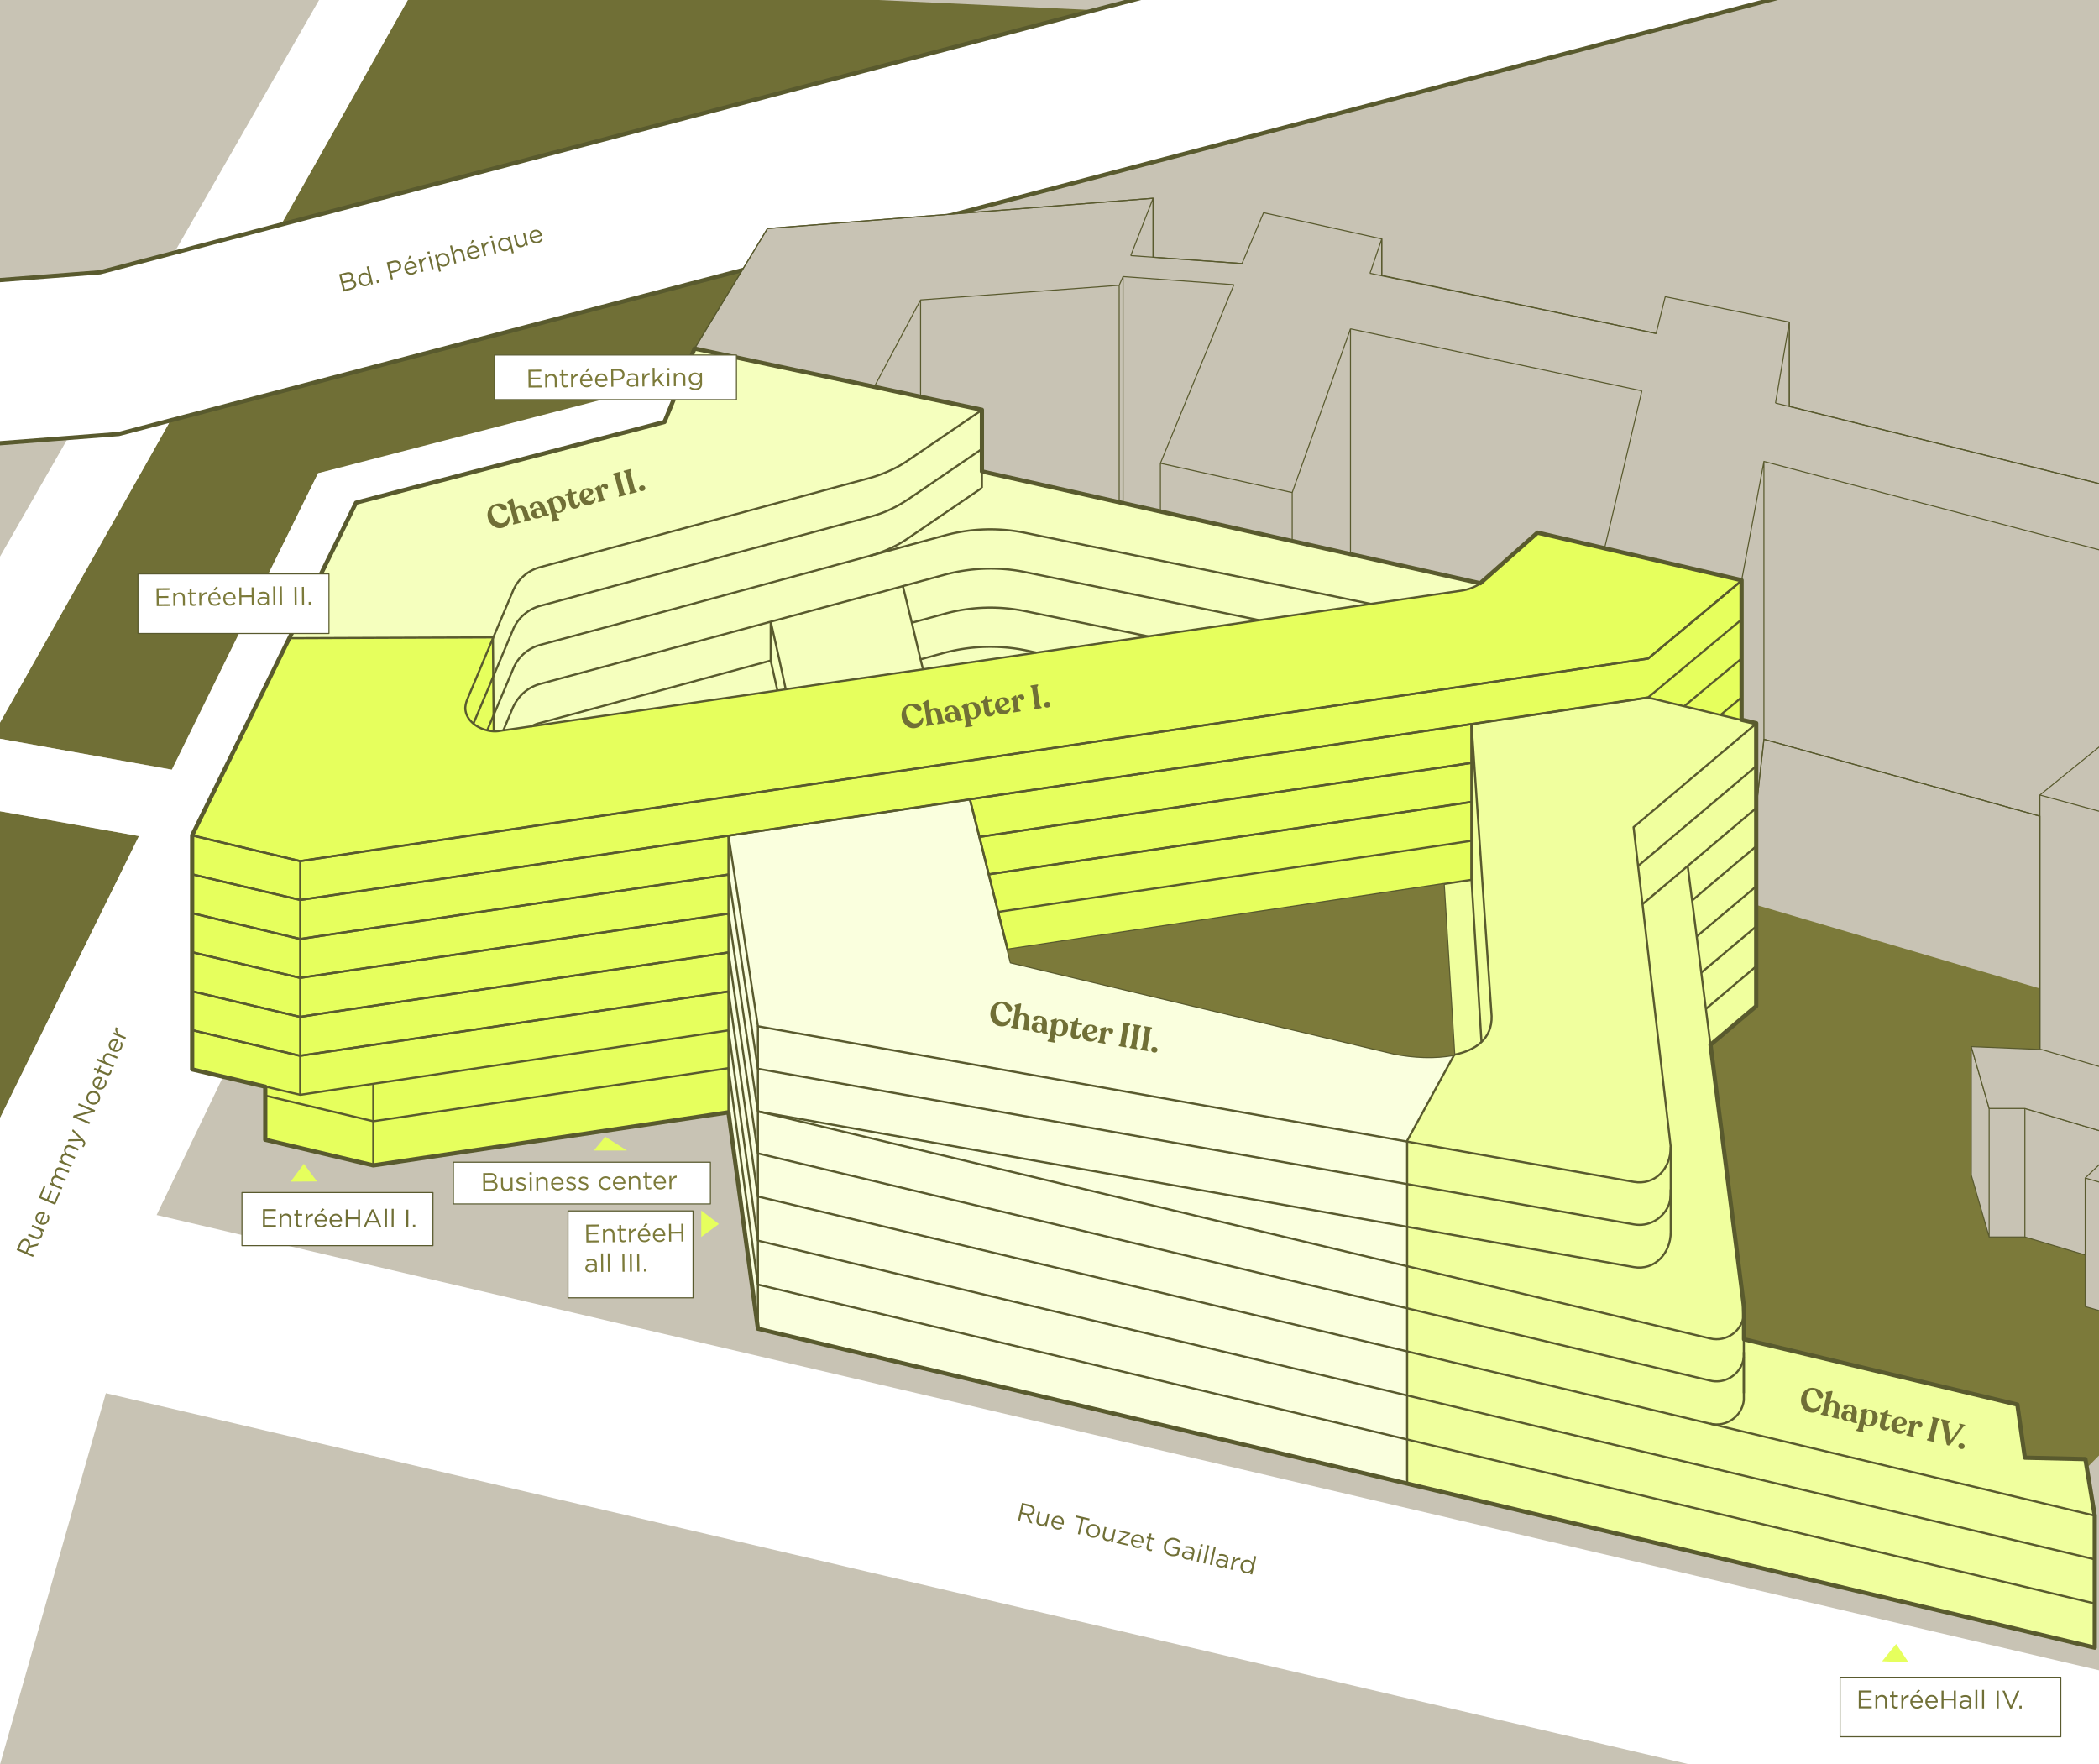 <svg width="991" height="833" fill="none" xmlns="http://www.w3.org/2000/svg"><rect width="100%" height="100%" fill="#333333" stroke="none"/><g clip-path="url(#clip0_907_3564)"><path d="M1307.64-10.036H-585.175V850.06H1307.64V-10.036z" fill="#C8C3B4"/><path d="M946.227 17.06v41.485L441.726 190.201v-42.349L946.227 17.061z" fill="#C8C3B4"/><path d="M827.054 426.624l154.169 45.422L1084.96 591.89 955.048 723.642l-131.734-48.399-74.687-193.402 78.427-55.217z" fill="#7C7A3A"/><path d="M-21.356 379.187l86.96 15.556-77.468 157.2-84.372 295.865-490.982 2.689 2.589-63.571 351.29-272.626-11.697-101.311 223.68-33.802zm383.697-271.283l-34.42 56.657 2.589 17.381-180.344 41.485-69.03 139.914-85.043-15.269L198.296-10.212 527.919 5.345 362.341 107.904z" fill="#706F36"/><path d="M1237.12 846.273l-19.95 85.081L49.976 657.768l-54.17 190.041h-92.042l84.371-295.866 77.468-157.199-86.96-15.557-223.679 33.802 11.697 101.311-351.291 272.627-2.588-66.26 296.833-227.205-7.766-76.247-291.656-85.658v-44.462l334.417 97.086 203.545-30.922L159.466-15.396l38.83 5.186L-3.907 348.073l85.042 15.364 69.031-140.01 291.56-75.575v42.349l-209.873 54.737L73.945 573.646 1237.12 846.273z" fill="#fff"/><path d="M-593.258 255.501l-5.945-76.535 646.494-50.415 929.137-244.97 17.354 74.806-937.67 246.507-649.37 50.607z" fill="#fff" stroke="#595A2E" stroke-width="2" stroke-miterlimit="10" stroke-linejoin="round"/><path d="M480.643 717.74l.923.214.735-3.18 2.338.542 1.638 3.73 1.134.263-1.74-3.926c1.34.064 2.459-.514 2.772-1.87l.006-.023c.148-.643.047-1.271-.259-1.76-.395-.634-1.131-1.125-2.137-1.358l-3.518-.816-1.892 8.184zm1.85-3.796l.768-3.321 2.525.586c1.321.306 1.952 1.093 1.719 2.099l-.005.023c-.243 1.052-1.266 1.48-2.493 1.196l-2.514-.583zm8.637 6.363c1.04.242 1.781-.141 2.342-.7l-.244 1.052.889.206 1.397-6.045-.888-.206-.8 3.461c-.263 1.134-1.221 1.712-2.25 1.474-1.064-.247-1.509-1.089-1.25-2.212l.816-3.531-.9-.208-.867 3.753c-.333 1.438.293 2.618 1.755 2.956zm7.621 1.78c1.145.266 1.987-.019 2.752-.556l-.445-.633c-.61.401-1.273.604-2.103.412-1.075-.25-1.828-1.201-1.654-2.54l4.793 1.112c.036-.103.052-.173.079-.29.408-1.765-.291-3.43-2.079-3.845-1.672-.388-3.224.731-3.627 2.473l-.005.023c-.432 1.871.629 3.459 2.289 3.844zm-1.296-3.983c.39-1.154 1.387-1.846 2.44-1.602 1.204.279 1.613 1.384 1.453 2.505l-3.893-.903zm11.423 6.185l.935.217 1.695-7.331 2.747.637.198-.853-6.43-1.491-.197.853 2.747.637-1.695 7.331zm6.508 1.657a3.22 3.22 0 003.898-2.422l.005-.023c.395-1.707-.608-3.443-2.42-3.863-1.824-.423-3.491.718-3.886 2.425l-.005.023c-.395 1.707.596 3.44 2.408 3.86zm.21-.801c-1.274-.296-1.99-1.57-1.69-2.868l.006-.024c.294-1.274 1.441-2.129 2.75-1.825 1.274.295 1.998 1.584 1.698 2.882l-.005.023c-.295 1.275-1.45 2.115-2.759 1.812zm6.812 2.417c1.04.242 1.781-.141 2.342-.701l-.243 1.053.888.206 1.398-6.045-.889-.206-.8 3.461c-.262 1.134-1.221 1.712-2.25 1.474-1.063-.247-1.509-1.09-1.25-2.212l.817-3.531-.9-.209-.868 3.753c-.332 1.438.294 2.618 1.755 2.957zm4.661.946l5.237 1.215.176-.76-4.021-.933 5.11-3.779.133-.573-5.097-1.182-.176.76 3.869.897-5.098 3.782-.133.573zm9.284 2.301c1.146.266 1.988-.019 2.752-.556l-.444-.633c-.61.4-1.273.604-2.103.411-1.076-.249-1.829-1.2-1.655-2.539l4.793 1.111c.036-.102.052-.172.079-.289.409-1.765-.29-3.43-2.079-3.845-1.671-.388-3.223.73-3.626 2.472l-.005.024c-.433 1.87.629 3.459 2.288 3.844zm-1.295-3.984c.389-1.153 1.387-1.846 2.439-1.602 1.204.28 1.614 1.385 1.453 2.505l-3.892-.903zm7.602 5.41c.432.1.793.085 1.146-.005l.179-.772a1.935 1.935 0 01-.926.007c-.607-.141-.954-.504-.784-1.241l.816-3.531 1.917.445.184-.795-1.917-.445.422-1.824-.9-.208-.422 1.823-.842-.195-.184.795.842.195-.843 3.648c-.284 1.228.342 1.878 1.312 2.103zm10.151 2.391a5.086 5.086 0 003.574-.489l.754-3.262-3.378-.783-.192.83 2.49.577-.471 2.035c-.666.326-1.615.487-2.55.27-1.987-.46-2.903-2.2-2.451-4.153l.005-.023c.422-1.824 2.073-3.055 3.885-2.634 1.157.268 1.77.817 2.274 1.512l.758-.563c-.659-.879-1.42-1.475-2.799-1.795-2.455-.569-4.563 1.036-5.082 3.281l-.005.023c-.541 2.339.616 4.578 3.188 5.174zm7.133 1.642c1.063.247 1.878-.081 2.426-.533l-.211.912.865.2.854-3.694c.179-.772.104-1.405-.211-1.909-.341-.547-.945-.921-1.798-1.119-.877-.204-1.577-.157-2.314-.007l.099.799c.62-.127 1.225-.184 1.938-.019 1.134.263 1.67.979 1.419 2.066l-.049.211a6.579 6.579 0 00-1.799-.689c-1.531-.355-2.74.079-3.035 1.353l-.005.024c-.287 1.239.698 2.145 1.821 2.405zm.34-.672c-.818-.19-1.417-.797-1.241-1.557l.005-.023c.176-.76.92-1.105 2.054-.842a6.47 6.47 0 011.718.67l-.135.584c-.222.959-1.291 1.426-2.401 1.168zm6.385-5.664l1.029.239.229-.994-1.028-.238-.23.993zm-1.645 7.379l.9.209 1.398-6.044-.9-.209-1.398 6.044zm3.071.713l.9.208 1.973-8.534-.9-.209-1.973 8.535zm3.071.712l.9.209 1.973-8.535-.9-.209-1.973 8.535zm4.759 1.239c1.064.247 1.879-.081 2.427-.533l-.211.912.865.2.854-3.694c.179-.772.103-1.405-.211-1.909-.342-.548-.945-.921-1.798-1.119-.877-.204-1.578-.157-2.314-.007l.098.799c.621-.128 1.225-.184 1.938-.019 1.134.263 1.671.979 1.419 2.066l-.048.21a6.625 6.625 0 00-1.799-.688c-1.532-.355-2.741.079-3.035 1.353l-.006.024c-.286 1.239.699 2.145 1.821 2.405zm.341-.672c-.819-.19-1.417-.797-1.242-1.557l.006-.023c.175-.76.92-1.105 2.054-.842a6.5 6.5 0 011.717.669l-.135.585c-.221.959-1.29 1.425-2.4 1.168zm4.658 1.696l.9.209.557-2.408c.422-1.824 1.716-2.522 3.037-2.215l.07.016.225-.971c-1.135-.312-2.179.21-2.856 1.112l.365-1.578-.9-.209-1.398 6.044zm6.993 1.758c1.111.257 1.967-.197 2.626-.808l-.281 1.216.9.209 1.973-8.535-.9-.209-.843 3.648c-.311-.787-.895-1.563-2.018-1.823-1.449-.336-3.157.5-3.614 2.475l-.005.024c-.46 1.987.713 3.467 2.162 3.803zm.351-.769c-1.134-.263-1.917-1.405-1.587-2.832l.005-.023c.338-1.461 1.497-2.104 2.665-1.833 1.123.26 1.97 1.442 1.648 2.833l-.005.024c-.322 1.391-1.604 2.091-2.726 1.831zM15.584 593.463l-7.732-3.285 1.409-3.326c.402-.95 1.012-1.591 1.704-1.871.535-.216 1.17-.207 1.777.051l.022.01c1.281.544 1.658 1.747 1.364 3.056l4.165-1.033-.454 1.071-3.954.967-.936 2.21 3.004 1.277-.37.873zm-3.42-2.483l1.007-2.376c.491-1.16.246-2.242-.748-2.664l-.022-.01c-.95-.403-1.833.082-2.362 1.331l-1.01 2.387 3.136 1.332zm7.751-7.407c-.585 1.381-1.854 1.794-3.213 1.217l-3.545-1.507.36-.851 3.336 1.418c1.06.45 1.966.157 2.392-.849.412-.972.007-2.017-1.064-2.473l-3.27-1.388.356-.84 5.71 2.426-.355.839-.994-.422c.455.65.704 1.446.287 2.43zm3.063-7.202c-.664 1.569-2.41 2.339-4.178 1.588l-.022-.009c-1.646-.699-2.48-2.423-1.81-4.003.715-1.69 2.475-2.09 4.142-1.382.11.047.177.075.272.128l-1.919 4.531c1.289.404 2.354-.173 2.785-1.19.332-.784.246-1.473-.044-2.144l.7-.328c.397.846.533 1.726.074 2.809zm-4.144.586l1.558-3.68c-1.076-.353-2.234-.141-2.716.997-.421.995.089 2.098 1.158 2.683zm7.187-8.141l-7.731-3.285 2.368-5.591.795.337-1.998 4.719 2.64 1.121 1.787-4.221.795.338-1.787 4.221 2.706 1.15 2.021-4.774.796.338-2.392 5.647zm3.075-7.26l-5.71-2.425.36-.851.96.408c-.404-.615-.707-1.344-.3-2.305.393-.929 1.143-1.314 1.914-1.351-.456-.677-.707-1.5-.286-2.495.557-1.315 1.782-1.746 3.196-1.145l3.534 1.501-.36.851-3.336-1.417c-1.104-.469-1.957-.18-2.35.749-.365.862-.023 1.841 1.103 2.32l3.291 1.398-.36.851-3.357-1.427c-1.072-.455-1.94-.159-2.324.747-.384.906.077 1.911 1.127 2.356l3.258 1.385-.36.85zm4.45-10.51l-5.71-2.426.36-.851.962.408c-.404-.615-.708-1.344-.301-2.305.393-.928 1.143-1.314 1.914-1.351-.456-.676-.707-1.5-.286-2.494.557-1.315 1.782-1.747 3.196-1.146l3.535 1.502-.36.85-3.336-1.417c-1.105-.469-1.957-.179-2.35.749-.365.862-.024 1.841 1.102 2.32l3.292 1.398-.36.851-3.358-1.426c-1.072-.456-1.94-.159-2.324.747-.383.906.078 1.91 1.127 2.356l3.258 1.384-.36.851zm4.468-13.195l-3.984-3.856.384-.906 4.882 4.903c.976.989 1.173 1.724.808 2.586a2.81 2.81 0 01-.802 1.093l-.552-.573c.26-.215.434-.441.589-.806.215-.508.086-.941-.575-1.626l-6.788.18.398-.939 5.64-.056zm4.144-7.139l-7.731-3.285.346-.817 8.26-2.241-6.196-2.633.36-.85 7.731 3.284-.294.696-8.455 2.302 6.34 2.693-.361.851zm4.873-11.138c-.725 1.713-2.602 2.389-4.214 1.704l-.022-.01c-1.613-.685-2.449-2.526-1.719-4.25.726-1.713 2.607-2.4 4.22-1.715l.021.009a3.226 3.226 0 011.714 4.262zm-.753-.346c.525-1.238-.105-2.522-1.308-3.033l-.023-.01c-1.225-.52-2.619-.03-3.129 1.174-.524 1.238.12 2.516 1.325 3.027l.022.01c1.226.52 2.603.037 3.113-1.168zm3.732-6.687c-.665 1.569-2.412 2.339-4.179 1.588l-.022-.009c-1.645-.699-2.48-2.422-1.81-4.003.716-1.69 2.475-2.09 4.143-1.382.11.047.176.075.271.129l-1.918 4.53c1.288.404 2.354-.173 2.784-1.19.332-.784.246-1.473-.043-2.144l.7-.328c.396.847.532 1.726.074 2.809zm-4.145.586l1.558-3.68c-1.075-.353-2.234-.141-2.716.997-.42.995.09 2.098 1.158 2.683zm6.633-6.554c-.389.917-1.136 1.421-2.296.928l-3.446-1.464-.337.796-.75-.319.336-.796-1.723-.732.36-.851 1.723.732.768-1.812.751.319-.767 1.812 3.335 1.417c.696.296 1.114.017 1.357-.558.122-.287.17-.553.152-.913l.73.31c.027.364-.02.722-.193 1.131zm.983-2.598l-8.063-3.426.36-.851 3.347 1.422c-.46-.638-.704-1.446-.287-2.43.585-1.381 1.854-1.793 3.213-1.216l3.545 1.506-.36.851-3.336-1.417c-1.06-.451-1.966-.158-2.392.848-.416.983-.007 2.018 1.064 2.473l3.27 1.389-.361.851zm4.074-9.251c-.665 1.57-2.411 2.34-4.179 1.589l-.022-.009c-1.645-.699-2.48-2.423-1.81-4.003.716-1.691 2.475-2.091 4.143-1.382.11.047.177.075.271.128l-1.919 4.531c1.289.404 2.355-.173 2.785-1.19.332-.785.246-1.473-.043-2.144l.7-.328c.396.846.532 1.725.074 2.808zm-4.145.586l1.558-3.679c-1.075-.353-2.234-.141-2.716.997-.42.995.09 2.098 1.158 2.682zm5.724-4.684l-5.71-2.426.36-.851 1.491.634c-.772-.824-1.106-1.943-.603-3.008l.917.39-.028.066c-.529 1.249-.065 2.646 1.658 3.378l2.275.966-.36.851zm103.008-352.959l3.62-.908c1.781-.446 2.75-1.567 2.401-2.965l-.006-.023c-.279-1.117-1.198-1.481-2.237-1.53.57-.44 1.085-1.15.82-2.21l-.005-.023a1.861 1.861 0 00-.85-1.172c-.579-.338-1.379-.422-2.311-.188l-3.468.869 2.036 8.15zm3.699-7.274c.239.955-.404 1.648-1.51 1.925l-2.41.604-.701-2.806 2.48-.621c1.164-.292 1.935.071 2.135.875l.006.023zm1.371 3.553l.005.024c.227.908-.404 1.648-1.638 1.957l-2.735.686-.719-2.876 2.572-.645c1.421-.356 2.294-.03 2.515.854zm5.737 1.148c1.106-.278 1.662-1.073 1.97-1.917l.303 1.211.896-.225-2.124-8.499-.896.225.908 3.632c-.635-.558-1.507-.983-2.625-.702-1.443.361-2.584 1.885-2.092 3.852l.005.023c.495 1.98 2.212 2.762 3.655 2.4zm-.038-.844c-1.129.283-2.345-.377-2.7-1.798l-.006-.023c-.363-1.455.376-2.556 1.54-2.848 1.117-.28 2.409.386 2.755 1.771l.006.023c.346 1.386-.477 2.594-1.595 2.875zm5.105-.563l1.071-.268-.305-1.223-1.071.269.305 1.222zm6.599-1.654l.92-.23-.719-2.876 1.979-.496c1.734-.435 2.974-1.711 2.535-3.469l-.006-.023c-.402-1.607-1.856-2.281-3.696-1.82l-3.049.764 2.036 8.15zm-.008-3.944l-.896-3.586 2.06-.517c1.315-.329 2.34.057 2.631 1.221l.005.024c.268 1.071-.436 2.014-1.787 2.353l-2.013.505zm7.986-5.417l.698-.175 1.013-1.59-1.039-.197-.672 1.962zm2.255 6.944c1.141-.286 1.76-.924 2.197-1.751l-.684-.36c-.361.635-.858 1.118-1.685 1.325-1.071.269-2.174-.234-2.627-1.506l4.772-1.196a2.488 2.488 0 00-.061-.294c-.439-1.758-1.819-2.922-3.6-2.475-1.664.417-2.537 2.12-2.104 3.855l.006.023c.466 1.863 2.133 2.794 3.786 2.379zm-2.965-2.956c-.178-1.205.396-2.276 1.443-2.539 1.199-.3 2.066.497 2.433 1.568l-3.876.971zm7.188 1.749l.896-.225-.599-2.398c-.454-1.816.381-3.028 1.696-3.357l.07-.018-.241-.966c-1.153.239-1.845 1.18-2.037 2.292l-.393-1.572-.896.225 1.504 6.019zm2.908-8.523l1.024-.257-.247-.989-1.025.256.248.99zm1.891 7.32l.896-.225-1.504-6.019-.896.225 1.504 6.019zm3.442 1.117l.896-.225-.754-3.015c.635.558 1.508.983 2.625.703 1.455-.365 2.584-1.885 2.092-3.853l-.005-.023c-.495-1.979-2.212-2.761-3.655-2.4-1.106.278-1.662 1.073-1.97 1.917l-.303-1.211-.896.225 1.97 7.882zm2.403-3.3c-1.117.28-2.409-.386-2.758-1.783l-.006-.023c-.343-1.374.48-2.582 1.598-2.862 1.14-.286 2.345.377 2.7 1.797l.006.023c.364 1.455-.376 2.556-1.54 2.848zm4.861-.501l.896-.225-.861-3.446c-.282-1.129.297-2.078 1.333-2.338 1.059-.266 1.839.281 2.118 1.399l.879 3.516.896-.225-.934-3.737c-.358-1.432-1.452-2.197-2.907-1.832-1.036.26-1.533.941-1.766 1.692l-.882-3.527-.896.224 2.124 8.499zm7.583-9.262l.699-.175 1.012-1.59-1.039-.197-.672 1.962zm2.255 6.944c1.141-.286 1.761-.924 2.197-1.751l-.684-.36c-.361.635-.858 1.118-1.685 1.325-1.071.269-2.173-.234-2.627-1.506l4.772-1.196c-.014-.108-.032-.178-.061-.294-.439-1.758-1.819-2.922-3.599-2.475-1.665.417-2.538 2.12-2.105 3.855l.006.023c.466 1.863 2.133 2.794 3.786 2.379zm-2.965-2.956c-.178-1.205.396-2.276 1.443-2.539 1.199-.3 2.066.497 2.433 1.568l-3.876.971zm7.188 1.749l.896-.225-.599-2.398c-.454-1.816.381-3.028 1.697-3.357l.069-.018-.241-.966c-1.152.239-1.845 1.18-2.037 2.292l-.393-1.572-.896.225 1.504 6.019zm2.908-8.523l1.024-.257-.247-.989-1.025.256.248.99zm1.891 7.32l.896-.225-1.504-6.019-.896.225 1.504 6.019zm8.272-.094l.897-.225-1.97-7.882-.896.225.288 1.152c-.635-.558-1.508-.983-2.625-.702-1.443.361-2.584 1.885-2.093 3.852l.006.023c.495 1.98 2.212 2.762 3.655 2.4 1.106-.277 1.662-1.072 1.97-1.917l.768 3.074zm-2.776-2.001c-1.129.283-2.345-.377-2.7-1.798l-.006-.023c-.364-1.455.376-2.556 1.54-2.848 1.117-.28 2.409.386 2.755 1.771l.006.023c.346 1.386-.477 2.594-1.595 2.875zm7.453-1.015c1.036-.26 1.522-.938 1.767-1.693l.262 1.048.884-.222-1.504-6.019-.884.222.861 3.446c.282 1.13-.309 2.082-1.333 2.339-1.059.265-1.839-.282-2.118-1.399l-.879-3.516-.896.224.934 3.738c.357 1.432 1.451 2.197 2.906 1.832zm7.595-1.892c1.141-.286 1.761-.924 2.197-1.751l-.684-.36c-.36.635-.858 1.118-1.684 1.325-1.071.269-2.174-.234-2.628-1.506l4.772-1.196c-.014-.108-.032-.178-.061-.294-.439-1.758-1.818-2.922-3.599-2.475-1.665.417-2.538 2.12-2.104 3.855l.005.023c.466 1.863 2.133 2.794 3.786 2.379zm-2.965-2.956c-.177-1.205.396-2.276 1.444-2.539 1.198-.3 2.066.497 2.432 1.568l-3.876.971z" fill="#706F36"/><path d="M327.921 164.561l34.42-56.657L544.41 93.596v27.848l41.994 2.977 10.163-24.007 55.8 12.387v17.19l129.528 27.464 4.315-17.381 58.58 12.003v39.756l289.74 72.214 41.13 43.789v72.406l25.02 9.027v58.386l-103.64 106.4-133.938-40.62V385.332l-130.296-36.299-3.643 32.458v-39.852l-6.904-1.729v-65.78l-96.355-22.567-27.037 24.008-235.281-52.816v-29.193l-135.665-29.001z" fill="#C8C3B4" stroke="#595A2E" stroke-width=".5" stroke-miterlimit="10" stroke-linejoin="round"/><path d="M434.632 141.611v46.382m93.767-53.296v102.559m19.462 4.129v-22.663l62.224 13.828v23.143m27.516-100.446v107.169m14.766-132.424v-17.189l-5.561 16.229m197.984 62.802v-39.756l-6.519 38.22m-251.867-65.876l-52.54-3.745m-5.466 14.02l-93.767 6.914-21.955 41.197m362.508 1.728l-137.583-29.289m137.583 29.289l-17.737 74.807m64.812 14.788l10.547-56.273m130.295 157.487l95.969-77.879-21.19-25.544-205.074-54.064v131.175l-3.644 32.458" stroke="#595A2E" stroke-width=".5" stroke-miterlimit="10" stroke-linejoin="round"/><path d="M838.271 190.298l296.259 73.75 41.13 43.789v72.406l25.02 9.027v58.386l-103.64 106.4M528.399 134.697l1.821-4.129m251.676 26.887l-135.09-28.424" stroke="#595A2E" stroke-width=".5" stroke-miterlimit="10" stroke-linejoin="round"/><path d="M1175.66 307.838l-106.71 96.509-105.848-29.001v138.09l133.938 40.62v-65.3l103.64-99.486m-237.578-3.938l-130.296-36.299M582.569 134.409l-52.349-3.841V237.64m14.19-116.196V93.596l-182.069 14.308-34.42 56.657m219.94 54.161l34.707-84.314m27.517 98.143l27.517-77.304m-103.738-34.571l10.546-27.08" stroke="#595A2E" stroke-width=".5" stroke-miterlimit="10" stroke-linejoin="round"/><path d="M930.696 494.133v60.691l8.437 29.192v-60.69l-8.437-29.193zm8.437 89.884h16.874l47.943 14.308v-60.69l-47.943-14.309h-16.874v60.691z" fill="#C8C3B4" stroke="#595A2E" stroke-width=".5" stroke-miterlimit="10" stroke-linejoin="round"/><path d="M930.696 494.133l33.077 1.345 121.187 35.626-41.51 42.253-58.968-17.189 19.468-18.534-47.943-14.308h-16.874l-8.437-29.193zm53.786 62.036v60.69l58.968 17.189v-60.69l-58.968-17.189z" fill="#C8C3B4" stroke="#595A2E" stroke-width=".5" stroke-miterlimit="10" stroke-linejoin="round"/><path d="M956.007 523.326v60.691" stroke="#595A2E" stroke-width=".5" stroke-miterlimit="10" stroke-linejoin="round"/><path d="M988.988 715.576v62.323L357.835 627.326l-13.902-102.175-167.688 25.063-51.006-12.099v-25.064l-2.493-.576-32.023-7.586v-110.53l23.682-48.014 20.229-41.101 7.671-15.46 25.79-52.432 25.887-6.818 119.749-31.306 5.465-13.348 6.999-17.093 1.726-4.225 39.597 8.45 45.158 9.603 21.955 4.706.863.192 28.092 5.954v29.096l3.356.769 231.925 52.047 27.037-23.911 31.639 7.394 64.716 15.077v65.876l6.903 1.632v133.577l-18.504 15.652-3.068 2.593 15.436 120.901c.288 2.016.384 4.033.384 6.05v12.099l129.049 30.826 3.548 25.063 28.571.672 4.41 26.696z" fill="#fff"/><path opacity=".6" d="M681.609 417.311l13.135-2.017v-73.558l83.412-12.58 51.006 12.292v133.576l-21.668 18.246 15.053 117.828c.479 3.937.767 7.97.767 12.003v9.219l129.049 30.825 3.548 25.064 28.475.672 4.506 26.6v62.323l-324.733-77.591V538.596l22.243-40.717-4.793-80.568z" fill="#E6FF5D"/><path opacity=".2" d="M686.595 497.974l-22.244 40.717v161.616l-306.516-72.982-13.902-102.175V394.551l113.997-17.093 17.737 70.869 1.534 6.05 180.822 43.021c9.013 1.825 19.751 2.401 28.572.576z" fill="#E6FF5D"/><path d="M136.456 301.306h96.643v43.885s-.191.384 4.794-.48c4.986-.864 452.153-65.876 452.153-65.876l.671-.096c4.123-.384 7.862-2.209 10.642-5.281l24.545-21.991 96.355 22.471v65.876l-44.103-10.66-83.412 12.58v73.558l-218.982 33.034-17.737-70.869-114.092 17.093v130.6l-167.688 25.063-51.006-12.099V513.05l-34.516-8.258V394.358l45.733-93.052z" fill="#E6FF5D"/><path opacity=".4" d="M136.456 301.307H233.1v43.885l4.793-.48 452.824-65.972 1.151-.192a16.365 16.365 0 007.095-3.169l-235.281-52.816v-29l-135.761-29.001-14.285 34.57-145.541 38.124-31.639 64.051z" fill="#E6FF5D"/><path d="M822.259 274.131v18.341l-44.103 36.78-83.412 12.579-236.815 35.531-113.996 17.189-155.991 23.431-24.832 3.745-21.381 3.169-51.006-12.099v-18.438l51.006 12.196 30.106-4.609 30.201-4.514 576.12-86.522 44.103-36.779z" stroke="#595A2E" stroke-miterlimit="10" stroke-linejoin="round"/><path d="M343.933 394.551v18.342l-170.373 25.64-19.175 2.88-12.656 1.921-51.006-12.196v-18.341l51.006 12.099 21.381-3.169 24.832-3.745 155.991-23.431zm0 55.12v18.437l-202.204 30.346-.958-.192-10.547-2.497-39.5-9.411v-18.342l46.883 11.14 4.122.96 8.533-1.344 193.671-29.097z" stroke="#595A2E" stroke-miterlimit="10" stroke-linejoin="round"/><path d="M343.933 468.11v18.341l-202.204 30.441-8.533-2.016-10.45-2.497-32.023-7.586v-18.438l39.501 9.411 10.547 2.497.958.192 202.204-30.345zm0-36.78v18.341l-193.671 29.097-8.533 1.345-4.122-.961-46.884-11.139v-18.438l51.006 12.1 3.835-.576 15.532-2.305 182.837-27.464z" stroke="#595A2E" stroke-miterlimit="10" stroke-linejoin="round"/><path d="M343.933 412.893v18.437l-182.837 27.465-15.532 2.304-3.835.577-51.006-12.1v-18.438l51.006 12.196 12.656-1.921 19.175-2.88 170.373-25.64zm119.653-182.551l-34.899 23.815a49.711 49.711 0 01-6.903 4.033c-3.547 1.729-7.191 3.169-11.026 4.226l-62.415 16.901-33.365 9.026-59.923 16.133c-2.78.769-5.369 2.113-7.574 4.034-2.205 1.92-4.027 4.321-5.177 7.202l-12.273 29.097m565.191-11.429l9.779-8.162 17.258-14.309" stroke="#595A2E" stroke-miterlimit="10" stroke-linejoin="round"/><path d="M223.512 341.639l18.696-44.365a18.728 18.728 0 015.273-7.203 19.226 19.226 0 017.574-4.033l155.799-42.06c3.835-1.057 7.575-2.401 11.026-4.226 2.397-1.152 4.698-2.593 6.903-4.033l14.382-9.795 20.517-14.02" stroke="#595A2E" stroke-miterlimit="10" stroke-linejoin="round"/><path d="M822.259 274.131l-44.103 36.779-576.216 86.618-30.105 4.514-30.106 4.513-51.006-12.1 23.682-48.014 20.229-41.101 7.671-15.46 25.79-52.432 25.887-6.818 119.749-31.306 5.465-13.348 6.999-17.093 1.726-4.225 39.597 8.45 45.158 9.603 21.955 4.706.863.192 28.092 5.953-34.899 23.816a49.81 49.81 0 01-6.903 4.033c-3.547 1.728-7.191 3.169-11.026 4.225l-131.734 35.627-24.065 6.53a19.233 19.233 0 00-12.751 11.139l-11.122 26.312-10.355 24.68c-.671 1.536-.958 2.881-1.054 4.225 0 3.073 1.534 5.57 3.835 7.49 1.821 1.537 4.123 2.593 6.424 3.169 1.821.48 3.739.576 5.369.384l2.397-.384h.191l13.135-1.92 116.107-16.901 3.931-.577 23.585-3.457L435.782 316l12.943-1.921 40.652-5.954 52.732-7.682 52.636-7.683 52.732-7.682 42.569-6.242c3.164-.48 6.232-1.632 8.821-3.361 2.013-1.344 3.355-2.689 2.492-1.92l24.545-21.991 31.639 7.394 64.716 15.173zm166.729 482.93L357.835 606.488l-13.903-102.175-167.687 25.064-50.911-12.1m122.051-227.205v.094" stroke="#595A2E" stroke-miterlimit="10" stroke-linejoin="round"/><path d="M250.932 342.888s.096 0 0 0c1.247-.673 2.589-1.249 4.027-1.537l108.915-29.481m46.884-31.017l-155.799 42.061c-2.78.768-5.369 2.112-7.574 4.033-2.205 1.92-4.027 4.417-5.273 7.202l-4.506 10.755m584.654-15.652l-9.876 8.258M463.586 193.563v36.779m-52.827 32.073l35.186-9.603a81.753 81.753 0 0138.542-1.152l162.99 33.514" stroke="#595A2E" stroke-miterlimit="10" stroke-linejoin="round"/><path d="M410.759 280.949l35.186-9.603c12.56-3.361 25.791-3.841 38.542-1.152l110.258 22.662m-164.236 1.153l15.436-4.225a81.766 81.766 0 0138.542-1.153l57.622 11.812m-52.732 7.682l-4.986-1.056c-12.751-2.593-25.982-2.209-38.542 1.152l-11.218 3.073" stroke="#595A2E" stroke-miterlimit="10" stroke-linejoin="round"/><path d="M435.782 315.998l-1.151-4.609-4.123-17.381-4.218-17.285m-62.415 16.71l3.931 17.381 3.164 14.596m-7.095-31.977v18.437l3.164 14.117m331.827-50.416l-235.28-52.816m325.213 338.791c0 3.649-.192 5.857-1.343 8.258-2.78 5.762-9.204 9.507-16.107 8.259L357.835 504.6l-13.902-91.611m485.229-51.28l-18.6 15.749-37.2 31.401m25.504 16.326l11.697-9.987 18.6-15.653m-28.189 42.636l9.588-8.066 18.6-15.653m-25.983 40.813l7.383-6.242 18.6-15.653m-23.777 38.988l5.178-4.417 18.6-15.749" stroke="#595A2E" stroke-miterlimit="10" stroke-linejoin="round"/><path d="M343.933 486.451l13.902 99.294 631.153 150.478m-165.674-75.096v-22.758m5.849-256.878l-53.595 45.325m-80.824-84.985v73.559l4.698 76.439m-12.848 6.145l-4.985-80.664m125.885 76.055l3.068-2.593 18.6-15.653v-133.48" stroke="#595A2E" stroke-miterlimit="10" stroke-linejoin="round"/><path d="M343.933 468.11l13.902 96.797 449.564 107.264c7.766 1.825 15.052-3.553 15.915-11.043m0-3.361v-36.971c0-2.209-.096-4.417-.384-6.626l-26.078-205.118" stroke="#595A2E" stroke-miterlimit="10" stroke-linejoin="round"/><path d="M823.314 632.415l129.145 30.825 3.548 24.968 28.475.672 4.506 26.696-181.59-43.405M694.744 360.173l-232.309 34.955-4.506-17.766 236.815-35.531v18.342zm0 55.216l-218.981 32.938-4.507-17.765 223.488-33.61v18.437zm0-18.438l-223.488 33.61-4.41-17.765 227.898-34.187v18.342z" stroke="#595A2E" stroke-miterlimit="10" stroke-linejoin="round"/><path d="M694.744 378.611l-227.898 34.186-4.41-17.669 232.308-34.955v18.438zm128.57 262.158c-.192 1.728-.767 3.265-1.534 4.705-2.684 4.802-8.437 7.779-14.381 6.338L357.835 544.548l-13.902-94.877" stroke="#595A2E" stroke-miterlimit="10" stroke-linejoin="round"/><path d="M357.835 524.671l449.564 107.265c7.766 1.824 15.052-3.553 15.915-11.043" stroke="#595A2E" stroke-miterlimit="10" stroke-linejoin="round"/><path d="M788.799 541.379v40.332c0 9.987-7.575 18.246-17.45 16.517l-413.514-73.462-13.902-93.436" stroke="#595A2E" stroke-miterlimit="10" stroke-linejoin="round"/><path d="M771.253 390.518l17.546 150.958c0 10.467-7.575 18.245-17.45 16.517L357.835 484.53l-13.902-89.979 113.997-17.093 17.737 70.87 1.534 6.049 180.822 43.021c9.013 1.825 19.751 2.401 28.572.577 10.163-2.113 17.928-7.587 17.641-18.246l-9.492-137.802 83.413-12.579 51.006 12.291-57.91 48.879zm-427.32 134.537v-38.604" stroke="#595A2E" stroke-miterlimit="10" stroke-linejoin="round"/><path d="M357.835 627.325V484.434m-216.106-77.879v110.337m34.516 33.323v-38.508" stroke="#595A2E" stroke-miterlimit="10"/><path d="M136.456 301.307l96.26-.384.384 44.365m453.495 152.687l-22.244 40.62v161.617" stroke="#595A2E" stroke-miterlimit="10" stroke-linejoin="round"/><path d="M686.595 497.974c-8.821 1.825-19.559 1.249-28.572-.576l-180.822-43.021-1.534-6.05 205.942-30.921 4.986 80.568z" fill="#7C7A3A"/><path d="M988.988 715.576v62.323L357.835 627.326l-13.902-102.175-167.688 25.063-51.006-12.099v-25.064l-2.493-.576-32.023-7.586v-110.53l23.682-48.014 20.229-41.101 7.671-15.46 25.79-52.432 25.887-6.818 119.749-31.306 5.465-13.348 6.999-17.093 1.726-4.225 39.597 8.45 45.158 9.603 21.955 4.706.863.192 28.092 5.954v29.096l3.356.769 231.925 52.047 27.037-23.911 31.639 7.394 64.716 15.077v65.876l6.903 1.632v133.577l-18.504 15.652-3.068 2.593 15.436 120.901c.288 2.016.384 4.033.384 6.05v12.099l129.049 30.826 3.548 25.063 28.571.672 4.41 26.696z" stroke="#595A2E" stroke-width="2" stroke-miterlimit="10" stroke-linejoin="round"/><path d="M432.031 343.77c-1.465.228-2.822-.171-4.071-1.197-1.24-1.038-1.98-2.331-2.22-3.881-.253-1.634.023-3.053.83-4.258.817-1.206 2-1.93 3.549-2.171 1.213-.188 2.315-.041 3.307.442.991.472 1.545 1.088 1.662 1.847.049.316-.011.59-.18.821-.171.221-.43.358-.778.412a1.255 1.255 0 01-.887-.186 3.23 3.23 0 01-.75-.66 23.206 23.206 0 00-.711-.829 2.564 2.564 0 00-.879-.657 1.94 1.94 0 00-1.14-.147c-.664.104-1.187.492-1.568 1.167-.383.664-.5 1.476-.352 2.435.234 1.507.801 2.693 1.701 3.557.911.862 1.867 1.216 2.868 1.06 1.244-.193 2.137-1.012 2.68-2.456.098-.199.253-.283.463-.25.208.021.32.15.335.385.073 1.1-.217 2.084-.871 2.952-.653.868-1.649 1.406-2.988 1.614zm13.125-3.788c.061.25.197.472.411.665.213.194.329.348.347.464l.01.064c.028.179-.074.286-.306.322l-2.751.428c-.232.036-.362-.036-.39-.215l-.01-.063c-.016-.106.054-.284.209-.535.166-.252.224-.504.174-.755l-.628-3.012c-.309-1.506-.885-2.194-1.728-2.063-.422.066-.729.275-.923.629-.183.353-.233.792-.152 1.319l.556 3.59c.038.242.184.457.44.644.266.185.407.33.424.436l.01.063c.027.179-.085.289-.338.328l-2.925.454c-.243.038-.378-.033-.405-.212l-.01-.063c-.017-.106.069-.286.256-.542.187-.256.262-.505.224-.747l-1.219-7.875c-.04-.252-.196-.46-.469-.623-.263-.164-.403-.299-.419-.404l-.008-.048c-.024-.158.061-.306.255-.444l1.945-1.242c.168-.101.303-.133.407-.095.113.036.182.133.207.292l.718 4.746c.404-.668 1.049-1.07 1.935-1.208.801-.124 1.521.034 2.162.474.638.43 1.081 1.197 1.328 2.303l.663 2.925zm8.466-1.348c.069.238.157.424.264.559.118.132.228.212.329.24a.97.97 0 01.273.087.26.26 0 01.145.204c.047.306-.435.537-1.447.695-.464.072-.815.067-1.055-.015-.23-.093-.392-.3-.485-.621-.316.676-.97 1.09-1.96 1.244-.886.138-1.634.044-2.246-.282-.612-.326-.977-.874-1.097-1.643-.128-.758.05-1.39.533-1.897.482-.507 1.135-.824 1.957-.952.696-.108 1.295-.039 1.797.207l-.045-.187c-.261-.985-.518-1.669-.771-2.05-.254-.382-.607-.537-1.06-.467a.883.883 0 00-.647.424 1.922 1.922 0 00-.272.755c-.034.264-.12.515-.256.752a.803.803 0 01-.599.417c-.284.044-.528.001-.732-.129a.886.886 0 01-.354-.609c-.084-.548.138-1.031.667-1.447.539-.419 1.236-.694 2.09-.827 1.022-.159 1.905.001 2.648.479.744.478 1.251 1.209 1.522 2.192l.801 2.871zm-3.348 1.589c.347-.054.605-.239.771-.557a1.53 1.53 0 00.131-1.04l-.133-.546c-.113-.447-.304-.773-.573-.98a1.096 1.096 0 00-.894-.233 1.098 1.098 0 00-.782.494c-.173.275-.229.613-.167 1.013.088.569.285 1.036.589 1.398.315.362.668.512 1.058.451zm8.387-8.686c.991-.154 1.908.054 2.752.624.844.571 1.358 1.447 1.54 2.627.185 1.191-.027 2.228-.635 3.111-.599.87-1.405 1.384-2.417 1.541-.737.115-1.386.005-1.945-.329l.365 2.356c.039.253.187.473.442.66.256.187.392.333.408.438l.01.063c.028.18-.08.288-.322.326l-2.862.444c-.242.038-.377-.033-.405-.212l-.01-.063c-.016-.106.059-.285.225-.537.176-.254.245-.508.206-.761l-1.102-7.115c-.036-.232-.19-.424-.462-.576-.273-.163-.419-.302-.437-.418l-.012-.079c-.023-.147.063-.29.257-.428l1.636-1.145c.37-.263.585-.199.645.191l.087.667c.335-.765 1.014-1.227 2.036-1.385zm.898 7.26c.506-.079.863-.35 1.072-.814.219-.466.268-1.094.145-1.885-.166-1.075-.487-1.997-.962-2.765-.477-.779-1.011-1.122-1.601-1.031a1.182 1.182 0 00-.797.497c-.207.269-.302.597-.285.983l.468 3.02c.094.612.339 1.113.735 1.505.395.392.803.555 1.225.49zm8.01-.548c-.738.114-1.359-.027-1.863-.423-.495-.409-.811-1.056-.948-1.942l-.634-4.095-.744.115c-.21.033-.332-.056-.365-.267l-.041-.269c-.035-.221.054-.348.264-.381l.396-.061a1.531 1.531 0 001.025-.597c.261-.332.397-.742.408-1.229.014-.261.115-.406.305-.436l.316-.049c.232-.036.368.072.407.325l.258 1.563 1.818-.282a.33.33 0 01.368.283l.042.268a.33.33 0 01-.058.252.34.34 0 01-.21.114l-1.818.282.639 4.127c.048.306.16.542.337.709a.757.757 0 00.626.178c.549-.085.87-.378.965-.879.074-.151.182-.222.324-.212.151-.002.237.071.26.219.095.611-.043 1.183-.414 1.716-.36.531-.915.854-1.663.971zm8.991-4.021c.076-.141.185-.201.329-.18.143.021.222.111.236.271.032.556-.201 1.143-.699 1.76-.5.607-1.213.982-2.141 1.126-1.117.174-2.091-.053-2.922-.679-.831-.627-1.34-1.541-1.526-2.743-.175-1.128.056-2.113.691-2.957a3.764 3.764 0 012.533-1.527c.959-.149 1.732-.037 2.318.336.587.373.926.855 1.018 1.445.075.485-.103.869-.534 1.152l-3.263 2.142c.574.85 1.341 1.201 2.3 1.052a2.281 2.281 0 001.036-.421c.299-.23.507-.489.624-.777zm-3.676-4.189c-.411.064-.707.315-.887.753-.182.428-.226.947-.131 1.559.08.516.203.961.368 1.335l1.881-1.345c.253-.179.351-.448.296-.807-.056-.358-.229-.709-.52-1.052-.292-.354-.628-.502-1.007-.443zm9.018-2.114c.453-.07.828.012 1.123.247.304.222.489.545.555.966.129.833-.144 1.302-.819 1.407-.274.042-.501.007-.68-.105a.924.924 0 01-.342-.433 1.19 1.19 0 00-.261-.429.48.48 0 00-.461-.155c-.285.044-.469.246-.554.604-.085.359-.09.781-.015 1.266l.49 3.162a.76.76 0 00.268.476c.158.116.309.217.452.303.153.084.238.179.254.284l.01.063c.028.179-.074.287-.306.323l-2.925.455c-.242.037-.378-.034-.405-.213l-.01-.063c-.016-.105.058-.284.224-.537.177-.254.246-.502.209-.745l-.573-3.7c-.039-.253-.196-.46-.469-.623-.274-.163-.419-.297-.435-.402l-.01-.063c-.023-.148.069-.292.274-.431l1.76-1.181c.313-.21.497-.131.555.238l.183 1.186c.197-1.099.833-1.733 1.908-1.9zm6.255 6.687l-.007-.047c-.017-.105.058-.284.224-.537.166-.252.23-.505.19-.758l-1.268-8.191c-.038-.242-.174-.458-.408-.649-.237-.2-.363-.353-.379-.459l-.01-.063c-.026-.169.077-.271.309-.307l2.956-.46c.232-.036.361.031.387.199l.01.064c.016.105-.068.291-.254.557-.187.256-.261.505-.224.748l1.269 8.19c.039.253.186.473.442.66.256.187.392.333.408.439l.007.047c.028.179-.074.287-.306.323l-2.956.459c-.232.036-.362-.035-.39-.215zm6.488-.57c-.422.065-.787.008-1.095-.17-.31-.19-.498-.495-.563-.917-.065-.421.022-.764.262-1.028.238-.275.568-.445.989-.51.412-.064.772-.001 1.082.188.308.179.495.479.56.901.066.421-.021.769-.259 1.044-.24.264-.565.428-.976.492zm-257.458-84.854c-1.434.376-2.825.117-4.172-.776-1.339-.906-2.207-2.118-2.603-3.635-.418-1.6-.287-3.04.393-4.321.69-1.284 1.793-2.124 3.31-2.522 1.187-.311 2.298-.276 3.335.103 1.033.369 1.647.924 1.841 1.668.081.309.049.588-.096.835-.148.237-.392.401-.732.49-.31.081-.61.049-.901-.095a3.212 3.212 0 01-.814-.581 21.948 21.948 0 00-.791-.752 2.576 2.576 0 00-.942-.564 1.938 1.938 0 00-1.148-.029c-.65.17-1.131.61-1.442 1.32-.313.7-.347 1.519-.102 2.458.386 1.476 1.07 2.598 2.054 3.366.993.765 1.98 1.019 2.96.763 1.218-.32 2.023-1.225 2.416-2.718.078-.208.224-.306.436-.296.209.001.333.117.372.349.185 1.088-.004 2.097-.566 3.027-.561.93-1.498 1.567-2.808 1.91zm12.671-5.107c.086.243.244.449.476.62.233.171.363.313.393.426l.016.062c.046.176-.045.293-.272.353l-2.693.706c-.227.059-.363.001-.409-.174l-.016-.062c-.027-.104.024-.288.153-.553.139-.268.172-.525.097-.77l-.932-2.932c-.46-1.467-1.103-2.093-1.928-1.876-.413.108-.698.348-.854.72-.146.369-.152.811-.017 1.327l.918 3.515c.062.237.229.436.503.596.283.157.438.287.465.39l.017.062c.045.176-.055.296-.303.361l-2.864.75c-.237.062-.379.006-.424-.17l-.017-.062c-.027-.103.04-.291.2-.565.16-.273.209-.529.147-.766l-2.013-7.71c-.065-.248-.242-.439-.53-.572-.279-.137-.431-.257-.458-.36l-.012-.047c-.041-.154.029-.311.208-.468l1.809-1.433c.156-.118.288-.164.394-.136.117.024.195.114.236.269l1.197 4.648c.335-.705.935-1.171 1.802-1.398.784-.206 1.517-.122 2.199.251.679.362 1.197 1.081 1.555 2.156l.957 2.842zm8.285-2.203c.093.229.199.405.32.528.13.12.248.189.351.206a.961.961 0 01.28.058.26.26 0 01.165.189c.078.299-.378.579-1.369.838-.454.119-.804.15-1.05.093-.239-.069-.421-.259-.545-.568-.247.704-.855 1.183-1.825 1.437-.866.228-1.621.21-2.262-.052-.642-.262-1.061-.769-1.258-1.523-.204-.74-.092-1.387.336-1.941.429-.553 1.046-.935 1.851-1.146.681-.179 1.284-.171 1.808.022l-.064-.181c-.359-.954-.684-1.608-.975-1.961-.291-.354-.658-.473-1.102-.357a.885.885 0 00-.6.488 1.921 1.921 0 00-.194.779 2 2 0 01-.178.774.8.8 0 01-.553.476c-.279.073-.526.055-.742-.054a.883.883 0 01-.413-.569c-.141-.537.031-1.04.515-1.508.494-.472 1.16-.817 1.995-1.036 1.001-.262 1.896-.193 2.684.207.788.4 1.367 1.075 1.736 2.026l1.089 2.775zm-3.169 1.922c.34-.089.577-.3.711-.633.131-.343.139-.693.024-1.049l-.188-.529c-.158-.433-.381-.739-.67-.917a1.101 1.101 0 00-.913-.141 1.1 1.1 0 00-.727.571c-.145.292-.166.634-.063 1.026.145.557.388 1.001.728 1.331.35.327.716.441 1.098.341zm7.46-9.498c.97-.254 1.904-.14 2.802.341.897.482 1.497 1.301 1.799 2.457.304 1.166.199 2.219-.316 3.159-.508.927-1.257 1.52-2.247 1.78-.723.189-1.379.146-1.969-.129l.602 2.306c.065.248.234.452.507.612.274.16.424.291.451.395l.016.062c.046.175-.05.294-.287.356l-2.802.734c-.237.062-.379.006-.425-.17l-.016-.062c-.027-.103.029-.289.169-.557.15-.27.192-.53.128-.777l-1.82-6.967c-.059-.227-.232-.403-.518-.526-.288-.134-.447-.258-.477-.371l-.02-.078c-.038-.144.033-.295.212-.452l1.511-1.306c.341-.299.562-.257.661.124l.155.655c.255-.795.883-1.324 1.884-1.586zm1.632 7.132c.495-.13.823-.436.983-.919.171-.486.155-1.116-.047-1.89-.275-1.053-.688-1.937-1.239-2.653-.553-.726-1.119-1.014-1.697-.862a1.183 1.183 0 00-.742.575c-.178.289-.24.625-.184 1.007l.773 2.957c.156.599.451 1.073.884 1.423.433.349.856.47 1.269.362zm7.912-1.362c-.722.189-1.354.112-1.896-.231-.534-.356-.914-.968-1.141-1.835l-1.047-4.01-.728.191c-.206.054-.336-.022-.39-.228l-.069-.264c-.056-.216.019-.352.225-.406l.387-.101c.423-.111.743-.344.959-.698.226-.357.32-.779.281-1.265-.013-.261.073-.416.259-.465l.31-.081c.227-.059.373.035.437.283l.416 1.528 1.78-.466a.304.304 0 01.241.036.33.33 0 01.154.208l.068.263a.323.323 0 01-.032.257.344.344 0 01-.196.134l-1.78.466 1.055 4.041c.078.299.214.523.407.671.2.135.414.172.641.113.537-.141.827-.465.871-.973.058-.158.158-.24.3-.244.15-.017.244.047.281.191.157.599.077 1.182-.237 1.75-.305.565-.823.943-1.556 1.135zm8.536-4.916c.06-.148.163-.219.308-.213.145.006.232.088.263.245.088.551-.084 1.158-.517 1.823-.435.654-1.107 1.1-2.015 1.338-1.094.287-2.086.161-2.976-.378-.891-.538-1.489-1.396-1.797-2.573-.288-1.104-.159-2.108.388-3.012.543-.915 1.331-1.507 2.363-1.777.939-.247 1.72-.214 2.341.097.622.312 1.008.756 1.159 1.334.124.475-.014.875-.414 1.201l-3.028 2.464c.657.787 1.456 1.057 2.395.811.392-.103.721-.277.988-.523.274-.26.454-.539.542-.837zm-4.083-3.793c-.403.105-.672.385-.806.839-.138.445-.129.966.028 1.564.132.506.299.937.502 1.291l1.734-1.529c.233-.205.304-.482.213-.833-.092-.351-.3-.683-.624-.995-.327-.322-.676-.435-1.047-.337zm8.756-3.022c.444-.117.824-.073 1.142.13.326.191.542.492.65.905.213.816-.011 1.31-.671 1.483-.269.07-.498.059-.687-.035a.918.918 0 01-.385-.396 1.189 1.189 0 00-.303-.4.478.478 0 00-.474-.107c-.279.073-.442.292-.49.657-.048.366-.01.786.114 1.261l.809 3.096a.76.76 0 00.315.447c.169.099.329.184.48.255.161.068.255.153.282.256l.016.062c.046.176-.045.293-.272.353l-2.863.75c-.238.062-.379.006-.425-.17l-.016-.062c-.027-.103.029-.289.169-.557.149-.271.193-.525.131-.762l-.946-3.623c-.065-.247-.241-.438-.53-.572-.288-.134-.446-.253-.473-.356l-.016-.062c-.038-.144.038-.297.228-.457l1.631-1.353c.29-.241.482-.182.576.18l.303 1.161c.084-1.114.652-1.809 1.705-2.084zm6.902 6.015l-.012-.046c-.027-.104.029-.289.169-.557.139-.269.177-.526.112-.774l-2.095-8.02c-.062-.237-.219-.438-.472-.604-.255-.175-.396-.315-.423-.418l-.016-.062c-.044-.165.048-.277.275-.337l2.895-.758c.227-.06.362-.007.405.158l.016.062c.027.103-.038.297-.195.581-.16.273-.21.529-.148.766l2.095 8.019c.065.248.234.452.507.612.273.16.423.292.45.395l.013.046c.045.176-.045.293-.272.353l-2.895.758c-.227.059-.363.001-.409-.174zm5.049-1.323l-.012-.046c-.027-.103.029-.289.168-.557.14-.268.177-.526.112-.774l-2.094-8.019c-.062-.238-.219-.439-.472-.605-.256-.175-.397-.315-.424-.418l-.016-.062c-.043-.165.049-.277.276-.337l2.894-.758c.228-.06.363-.007.406.158l.016.062c.027.103-.038.297-.196.581-.16.273-.209.529-.147.766l2.095 8.02c.064.247.233.451.507.611.273.16.423.292.45.395l.012.046c.046.176-.045.293-.272.353l-2.894.758c-.227.06-.363.002-.409-.174zm6.396-1.229c-.413.108-.782.089-1.107-.058-.327-.156-.545-.441-.653-.854-.108-.413-.056-.763.156-1.05.209-.297.52-.5.933-.608.402-.105.767-.08 1.095.077.324.146.541.426.649.839.108.413.057.768-.152 1.065-.212.287-.519.483-.921.589zM472.035 484.49c-1.462-.25-2.623-1.06-3.482-2.429-.848-1.379-1.14-2.841-.877-4.387.278-1.629.99-2.888 2.136-3.774 1.157-.884 2.508-1.195 4.054-.931 1.209.207 2.208.697 2.996 1.47.79.762 1.12 1.522.992 2.279-.054.316-.198.556-.432.722-.232.155-.521.203-.868.144a1.253 1.253 0 01-.782-.459 3.2 3.2 0 01-.502-.864 22.883 22.883 0 00-.412-1.012 2.559 2.559 0 00-.626-.902 1.94 1.94 0 00-1.034-.502c-.663-.113-1.282.09-1.857.608-.573.508-.942 1.241-1.104 2.198-.256 1.504-.094 2.808.486 3.914.59 1.107 1.385 1.746 2.384 1.916 1.241.212 2.347-.28 3.319-1.478.157-.157.33-.187.519-.09.19.087.256.244.195.472-.279 1.067-.866 1.908-1.76 2.524-.895.615-2.01.809-3.345.581zm13.647.577c-.022.256.037.51.178.761.142.252.202.435.183.551l-.011.063c-.031.179-.161.248-.393.209l-2.744-.469c-.231-.039-.332-.148-.301-.327l.01-.063c.018-.105.141-.252.367-.441.238-.186.373-.407.405-.661l.358-3.056c.184-1.526-.144-2.362-.985-2.505-.421-.072-.779.029-1.075.303-.285.276-.472.677-.561 1.203l-.61 3.58c-.041.242.03.492.213.751.194.26.282.443.264.548l-.011.063c-.03.179-.172.247-.424.204l-2.918-.499c-.242-.041-.348-.151-.317-.33l.011-.063c.018-.105.156-.249.414-.432s.408-.396.449-.638l1.338-7.855c.043-.252-.04-.499-.247-.74-.198-.239-.288-.412-.27-.517l.008-.047c.027-.158.155-.271.383-.34l2.238-.56c.191-.043.329-.03.415.039.096.07.131.184.104.342l-.821 4.729c.594-.504 1.333-.681 2.216-.53.799.137 1.433.515 1.901 1.136.469.611.646 1.48.53 2.607l-.297 2.984zm8.455 1.412c-.01.247.015.452.074.613.07.164.148.274.236.333a.931.931 0 01.23.169.26.26 0 01.073.24c-.052.305-.582.371-1.592.199-.462-.08-.794-.196-.995-.349-.189-.162-.277-.41-.264-.743-.513.54-1.265.725-2.253.557-.883-.151-1.563-.478-2.04-.982-.477-.503-.65-1.139-.52-1.907.119-.759.487-1.302 1.106-1.629.618-.327 1.337-.421 2.157-.281.694.119 1.24.374 1.639.767l.016-.192c.065-1.017.038-1.746-.081-2.189-.12-.442-.406-.702-.858-.779a.876.876 0 00-.747.197 1.876 1.876 0 00-.497.629c-.117.24-.277.45-.481.632a.801.801 0 01-.7.205c-.284-.048-.502-.167-.654-.355a.886.886 0 01-.142-.69c.093-.547.456-.934 1.09-1.161.644-.225 1.392-.265 2.244-.12 1.02.174 1.807.606 2.36 1.296.554.69.803 1.544.749 2.563l-.15 2.977zm-3.679.443c.347.059.65-.035.909-.283a1.54 1.54 0 00.453-.945l.046-.56c.035-.46-.042-.83-.232-1.112a1.1 1.1 0 00-.775-.505 1.096 1.096 0 00-.897.22c-.252.206-.412.509-.48.908-.096.568-.058 1.072.116 1.513.184.443.471.698.86.764zm10.706-5.573c.988.168 1.792.658 2.412 1.467.62.809.829 1.802.629 2.98-.203 1.188-.732 2.104-1.588 2.748-.844.635-1.771.867-2.78.694-.736-.126-1.316-.436-1.741-.93l-.4 2.35c-.043.252.027.508.211.766.183.259.265.441.248.546l-.011.063c-.031.179-.167.248-.409.206l-2.854-.487c-.242-.042-.348-.152-.317-.33l.01-.064c.018-.105.146-.251.383-.437.248-.185.393-.404.436-.656l1.209-7.098c.039-.232-.046-.463-.255-.693-.208-.241-.302-.42-.283-.535l.014-.079c.025-.147.151-.256.38-.325l1.914-.566c.433-.131.617-.003.551.386l-.129.66c.56-.618 1.35-.841 2.37-.666zm-1.448 7.17c.505.087.929-.057 1.274-.431.356-.372.601-.953.735-1.741.183-1.073.17-2.049-.037-2.928-.206-.89-.603-1.386-1.192-1.486a1.178 1.178 0 00-.913.217c-.281.19-.475.471-.582.842l-.513 3.013c-.103.61-.03 1.163.221 1.661.251.497.586.782 1.007.853zm7.77 2.025c-.736-.125-1.28-.456-1.633-.993-.34-.545-.435-1.259-.284-2.142l.695-4.085-.741-.127c-.21-.036-.298-.159-.262-.369l.046-.269c.038-.22.161-.313.372-.277l.394.067c.431.074.818-.006 1.161-.24.353-.231.612-.577.777-1.036.095-.243.238-.349.427-.316l.315.054c.232.039.326.185.283.438l-.25 1.564 1.814.31a.303.303 0 01.204.132.324.324 0 01.055.253l-.046.268a.324.324 0 01-.135.22.334.334 0 01-.234.041l-1.814-.309-.701 4.117c-.052.304-.02.564.095.779a.757.757 0 00.538.367c.546.094.944-.082 1.193-.526.118-.121.243-.154.374-.099.144.046.203.143.178.29-.104.61-.416 1.109-.937 1.496-.509.389-1.138.52-1.884.392zm9.8-.955c.116-.11.239-.133.369-.067.129.065.175.176.138.332-.146.538-.553 1.02-1.22 1.447-.666.417-1.462.546-2.387.388-1.115-.191-1.967-.715-2.557-1.573-.589-.858-.782-1.887-.578-3.086.191-1.125.722-1.986 1.592-2.584a3.752 3.752 0 012.885-.644c.957.163 1.655.515 2.093 1.055.438.541.607 1.105.507 1.694-.082.484-.373.791-.871.923l-3.773.995c.275.988.891 1.564 1.848 1.727.4.069.772.046 1.116-.069.356-.123.636-.302.838-.538zm-2.16-5.141c-.41-.07-.77.074-1.08.432-.308.348-.514.827-.618 1.436a5.334 5.334 0 00-.073 1.384l2.209-.678c.297-.09.476-.314.537-.671.061-.358.008-.746-.159-1.164-.165-.428-.437-.675-.816-.739zm9.222.86c.452.078.781.274.987.591.218.308.291.672.22 1.093-.142.83-.549 1.188-1.222 1.073-.273-.046-.477-.152-.611-.315a.919.919 0 01-.188-.519 1.199 1.199 0 00-.111-.49.48.48 0 00-.389-.293c-.284-.049-.522.083-.716.397-.194.313-.333.711-.415 1.195l-.537 3.155a.767.767 0 00.103.537c.114.16.225.303.333.43.119.128.169.245.151.35l-.011.063c-.03.179-.161.249-.392.209l-2.918-.498c-.242-.041-.348-.151-.317-.33l.011-.063c.017-.105.145-.251.382-.438.248-.185.393-.398.434-.64l.628-3.691c.043-.253-.039-.499-.247-.741-.208-.241-.303-.414-.285-.519l.011-.063c.025-.147.157-.255.396-.322l2.043-.56c.363-.1.513.034.451.402l-.202 1.183c.535-.98 1.339-1.379 2.411-1.196zm3.814 8.33l.008-.048c.018-.105.146-.251.383-.438.238-.186.378-.406.421-.658l1.391-8.171c.041-.242-.02-.49-.182-.745-.16-.265-.231-.451-.214-.556l.011-.063c.029-.168.159-.233.39-.193l2.95.504c.231.039.332.143.304.311l-.011.063c-.018.105-.157.255-.417.448-.259.184-.409.396-.45.638l-1.391 8.171c-.043.252.027.507.211.766.183.259.265.44.248.546l-.008.047c-.031.179-.162.248-.393.209l-2.95-.504c-.231-.039-.331-.149-.301-.327zm5.145.878l.008-.047c.018-.105.145-.251.383-.438.237-.187.377-.406.42-.659l1.391-8.17c.041-.242-.019-.49-.181-.745-.161-.266-.232-.451-.214-.556l.011-.063c.028-.169.158-.233.39-.194l2.949.504c.231.04.333.144.304.312l-.011.063c-.018.105-.157.254-.417.448-.258.183-.408.396-.449.638l-1.391 8.17c-.043.253.027.508.21.767.183.258.266.44.248.545l-.008.047c-.031.179-.161.249-.393.209l-2.949-.503c-.231-.04-.332-.149-.301-.328zm5.144.879l.008-.047c.018-.106.146-.252.383-.438.237-.187.378-.406.42-.659l1.392-8.171c.041-.241-.02-.49-.182-.745-.16-.265-.232-.451-.214-.556l.011-.063c.029-.168.159-.232.39-.193l2.949.504c.232.039.333.143.304.311l-.01.064c-.018.105-.157.254-.418.448-.258.183-.408.395-.449.637l-1.391 8.171c-.043.252.027.508.21.766.184.259.266.441.248.546l-.008.047c-.03.179-.161.249-.392.209l-2.95-.504c-.231-.039-.331-.148-.301-.327zm6.334 1.52c-.421-.072-.749-.242-.985-.509-.234-.278-.315-.628-.243-1.048.071-.421.262-.718.573-.892.313-.185.68-.241 1.1-.17.411.071.733.245.967.523.235.267.317.611.246 1.032-.072.42-.264.723-.577.908-.311.174-.671.226-1.081.156zm309.587 169.857c-1.441-.349-2.544-1.236-3.308-2.661-.751-1.433-.943-2.912-.575-4.436.388-1.607 1.184-2.814 2.388-3.62 1.214-.803 2.583-1.02 4.107-.651 1.193.289 2.155.846 2.889 1.671.736.814 1.014 1.595.834 2.342-.075.311-.235.541-.48.69-.242.139-.534.167-.876.084a1.252 1.252 0 01-.749-.51 3.235 3.235 0 01-.442-.897 22.44 22.44 0 00-.342-1.038 2.563 2.563 0 00-.562-.943 1.945 1.945 0 00-.998-.571c-.653-.158-1.285.002-1.894.48-.606.468-1.024 1.173-1.251 2.117-.358 1.483-.286 2.795.218 3.938.513 1.145 1.263 1.837 2.247 2.075 1.224.296 2.361-.12 3.413-1.248.166-.146.341-.164.523-.054.184.099.239.261.163.484-.351 1.045-.994 1.844-1.929 2.397-.934.553-2.06.67-3.376.351zm13.575 1.51c-.04.254.003.511.126.771.124.261.172.448.144.562l-.015.062c-.042.176-.177.237-.406.182l-2.705-.656c-.228-.055-.321-.171-.279-.347l.015-.062c.025-.104.158-.242.397-.414.249-.17.399-.381.449-.633l.565-3.023c.288-1.511.017-2.367-.812-2.568-.415-.1-.779-.024-1.093.23-.303.255-.517.643-.642 1.161l-.852 3.531c-.058.238-.004.493.161.763.175.273.251.461.226.565l-.015.062c-.043.177-.189.235-.437.174l-2.877-.696c-.239-.058-.337-.175-.294-.351l.015-.063c.025-.103.173-.238.443-.403.27-.165.434-.366.492-.605l1.869-7.745c.06-.249-.005-.501-.196-.756-.18-.252-.258-.43-.233-.534l.011-.046c.038-.156.173-.26.405-.314l2.27-.405c.194-.03.331-.008.412.067.091.077.118.193.081.349l-1.142 4.662c.627-.463 1.376-.589 2.247-.378.788.191 1.394.612 1.819 1.264.426.641.543 1.52.351 2.636l-.5 2.958zm8.338 1.986c-.026.246-.015.452.033.617.058.168.129.284.212.348a.946.946 0 01.219.184c.06.07.079.151.056.244-.073.301-.606.331-1.602.09-.456-.11-.779-.249-.969-.416-.178-.174-.248-.428-.212-.759-.549.503-1.311.637-2.286.401-.871-.211-1.527-.584-1.968-1.118-.442-.535-.571-1.181-.389-1.938.17-.749.575-1.266 1.214-1.55.639-.284 1.363-.329 2.172-.133.684.166 1.211.458 1.582.877l.03-.19c.134-1.01.156-1.74.067-2.19-.089-.449-.356-.728-.802-.836a.88.88 0 00-.759.145 1.915 1.915 0 00-.539.594 2.015 2.015 0 01-.522.598.804.804 0 01-.713.157c-.28-.068-.489-.201-.628-.399a.89.89 0 01-.095-.698c.13-.539.519-.901 1.167-1.084.658-.181 1.407-.17 2.247.034 1.005.243 1.761.728 2.266 1.454.505.726.696 1.595.572 2.608l-.353 2.96zm-3.7.191c.343.082.651.009.926-.221.277-.24.45-.544.516-.912l.085-.556c.066-.455.014-.83-.156-1.124a1.098 1.098 0 00-.738-.557 1.096 1.096 0 00-.911.158c-.265.188-.445.479-.54.873-.135.56-.131 1.066.013 1.518.153.454.422.728.805.821zm11.06-4.829c.975.236 1.744.779 2.307 1.628.563.85.704 1.856.424 3.017-.283 1.172-.874 2.049-1.772 2.633-.885.576-1.825.743-2.82.502-.726-.175-1.284-.524-1.673-1.047l-.56 2.318c-.06.249-.007.508.158.779.165.27.235.457.21.561l-.015.062c-.042.176-.183.236-.421.178l-2.815-.682c-.238-.057-.336-.174-.294-.351l.015-.062c.025-.104.163-.24.412-.411.26-.167.42-.375.48-.624l1.689-6.999c.056-.228-.014-.465-.207-.709-.191-.255-.273-.439-.245-.553l.019-.078c.035-.145.168-.244.401-.298l1.948-.434c.441-.101.616.04.523.424l-.173.649c.601-.579 1.404-.747 2.409-.503zm-1.933 7.055c.498.121.931.006 1.301-.343.38-.347.664-.91.852-1.687.255-1.058.309-2.033.162-2.924-.144-.902-.507-1.423-1.087-1.564a1.183 1.183 0 00-.926.154c-.294.171-.506.437-.638.801l-.717 2.97c-.145.602-.11 1.159.107 1.672.216.514.531.821.946.921zm7.613 2.552c-.725-.176-1.246-.544-1.561-1.103-.302-.567-.348-1.286-.137-2.157l.972-4.028-.731-.177c-.207-.05-.286-.179-.236-.386l.064-.265c.053-.218.183-.301.39-.251l.389.094c.425.103.816.05 1.174-.16.368-.207.65-.534.846-.981.112-.236.261-.332.447-.286l.311.075c.229.055.313.207.252.456l-.356 1.544 1.789.433c.083.02.148.068.195.146a.328.328 0 01.037.256l-.064.264a.326.326 0 01-.15.211.337.337 0 01-.236.025l-1.788-.433-.98 4.059c-.073.301-.059.562.041.784a.76.76 0 00.511.404c.54.13.948-.018 1.227-.444.126-.112.252-.137.38-.073.14.056.192.157.157.302-.145.601-.49 1.077-1.036 1.428-.535.353-1.171.441-1.907.263zm9.842-.284c.124-.102.248-.116.372-.042.125.074.164.188.116.341-.182.527-.621.98-1.316 1.361-.693.37-1.496.444-2.408.223-1.099-.266-1.913-.847-2.443-1.744-.53-.896-.652-1.936-.367-3.118.268-1.109.856-1.932 1.765-2.47a3.751 3.751 0 012.922-.444c.944.228 1.615.627 2.016 1.195.4.569.53 1.144.39 1.725-.115.477-.426.764-.932.861l-3.831.735c.207 1.005.782 1.621 1.726 1.85.394.095.766.098 1.117.007.364-.098.655-.258.873-.48zm-1.804-5.277c-.404-.098-.773.021-1.107.358-.331.326-.569.789-.714 1.391a5.241 5.241 0 00-.167 1.375l2.25-.525c.302-.07.495-.281.58-.633.085-.353.059-.744-.079-1.172-.135-.439-.39-.704-.763-.794zm9.141 1.489c.446.108.761.327.945.657.196.322.244.69.144 1.105-.197.819-.628 1.148-1.292.988-.269-.065-.465-.184-.588-.357a.92.92 0 01-.152-.53 1.191 1.191 0 00-.078-.497.48.48 0 00-.367-.319c-.28-.068-.527.048-.742.347-.215.299-.38.687-.495 1.164l-.751 3.111a.767.767 0 00.066.543c.103.167.203.318.303.452.109.136.152.256.127.36l-.015.062c-.043.176-.178.237-.406.181l-2.877-.696c-.238-.058-.336-.175-.294-.351l.015-.062c.025-.104.162-.241.412-.411.26-.168.419-.371.476-.609l.879-3.64c.06-.248-.006-.5-.196-.755-.191-.255-.274-.434-.249-.538l.015-.062c.035-.145.174-.243.416-.294l2.077-.419c.369-.075.51.069.422.431l-.281 1.167c.6-.941 1.429-1.284 2.486-1.028zm3.237 8.571l.011-.047c.025-.103.163-.24.412-.41.25-.17.405-.38.465-.629l1.944-8.056c.058-.239.015-.491-.13-.756-.142-.276-.2-.466-.175-.57l.015-.062c.04-.166.174-.221.402-.166l2.908.704c.228.056.322.166.282.332l-.015.062c-.025.104-.174.244-.447.419-.27.165-.434.367-.491.605l-1.945 8.057c-.06.249-.008.508.157.779.166.27.236.457.211.561l-.012.047c-.042.176-.177.237-.406.181l-2.908-.704c-.228-.055-.32-.171-.278-.347zm17.767-7.106c.238.057.337.169.297.335l-.015.062c-.027.114-.179.242-.455.384a1.924 1.924 0 00-.686.591l-5.879 7.993c-.292.39-.655.533-1.091.427-.373-.09-.604-.36-.693-.81l-1.966-9.925a2.134 2.134 0 00-.344-.824c-.168-.26-.237-.453-.207-.577l.015-.062c.04-.166.185-.219.434-.159l3.483.844c.238.057.338.169.297.335l-.015.062c-.02.083-.088.16-.203.231-.114.06-.226.115-.337.165a.876.876 0 00-.304.239c-.082.112-.109.248-.082.409l1.202 7.633 4.4-6.293c.117-.169.135-.335.054-.498a2.12 2.12 0 00-.311-.486c-.117-.15-.165-.271-.142-.364l.015-.062c.04-.166.179-.22.418-.163l2.115.513zm-1.726 11.435c-.415-.101-.731-.293-.948-.576-.214-.293-.272-.647-.172-1.062.101-.414.312-.698.634-.851.324-.162.694-.194 1.109-.093.404.098.713.293.928.587.217.283.275.632.175 1.046-.1.415-.312.704-.637.867-.322.152-.685.18-1.089.082z" fill="#706F36"/><path d="M128.403 278.644l8.341 6.242-8.341 6.242v-12.484z" fill="#E6FF5D"/><path d="M155.317 270.976H65.135v28.101h90.182v-28.101z" fill="#fff" stroke="#595A2E" stroke-width=".5" stroke-miterlimit="10" stroke-linejoin="round"/><path d="M73.993 286.131l6.132-.058-.008-.864-5.184.049-.028-2.939 4.584-.044-.009-.864-4.583.044-.027-2.868 5.123-.049-.008-.864-6.072.058.08 8.399zm7.883-.075l.924-.009-.034-3.552c-.011-1.163.773-1.951 1.841-1.961 1.092-.011 1.723.703 1.734 1.855l.034 3.624.924-.009-.037-3.852c-.014-1.475-.9-2.475-2.399-2.461-1.068.011-1.71.557-2.112 1.233l-.01-1.08-.924.009.059 6.203zm9.47.017a2.322 2.322 0 001.114-.274l-.008-.792a1.943 1.943 0 01-.898.224c-.624.006-1.046-.266-1.053-1.022l-.035-3.623 1.968-.019-.008-.816-1.968.019-.017-1.872-.924.009.017 1.872-.864.008.008.816.864-.008.036 3.743c.012 1.26.772 1.745 1.768 1.735zm2.775-.134l.924-.009-.024-2.472c-.018-1.872 1.077-2.854 2.433-2.867l.072-.001-.01-.996c-1.176-.036-2.069.716-2.515 1.753l-.016-1.62-.924.009.06 6.203zm6.733-7.204l.72-.007 1.355-1.309-.964-.435-1.111 1.751zm.573 7.278c1.176-.011 1.927-.486 2.545-1.188l-.581-.511c-.499.533-1.096.887-1.948.895-1.104.01-2.059-.736-2.203-2.079l4.919-.047c.011-.108.01-.18.009-.3-.017-1.812-1.087-3.266-2.923-3.248-1.716.016-2.962 1.468-2.945 3.256v.024c.019 1.92 1.423 3.214 3.127 3.198zm-2.194-3.567c.108-1.213.916-2.121 1.996-2.131 1.236-.012 1.893.966 2 2.093l-3.996.038zm9.295 3.499c1.176-.011 1.927-.486 2.544-1.188l-.58-.511c-.499.533-1.096.887-1.948.895-1.104.011-2.059-.736-2.204-2.079l4.92-.047c.011-.108.01-.18.009-.3-.017-1.812-1.087-3.266-2.923-3.248-1.716.016-2.962 1.468-2.945 3.256v.024c.019 1.92 1.423 3.214 3.127 3.198zm-2.194-3.567c.108-1.213.916-2.121 1.996-2.131 1.235-.012 1.893.966 1.999 2.093l-3.995.038zm6.738 3.38l.947-.009-.036-3.78 4.848-.046.036 3.779.948-.009-.08-8.399-.948.009.036 3.732-4.848.046-.036-3.731-.947.009.08 8.399zm10.809.028c1.092-.01 1.807-.521 2.234-1.089l.008.936.888-.008-.036-3.792c-.007-.792-.229-1.39-.653-1.806-.46-.451-1.134-.673-2.01-.665-.9.009-1.57.219-2.251.538l.283.753c.573-.269 1.148-.467 1.88-.474 1.163-.011 1.853.559 1.863 1.674l.003.216a6.606 6.606 0 00-1.911-.245c-1.572.015-2.645.721-2.632 2.029v.024c.012 1.272 1.182 1.921 2.334 1.909zm.173-.733c-.84.008-1.564-.441-1.572-1.221v-.024c-.007-.78.636-1.29 1.8-1.301a6.464 6.464 0 011.826.246l.006.6c.009.984-.92 1.689-2.06 1.7zm5.01.552l.924-.009-.083-8.759-.924.009.083 8.759zm3.152-.03l.924-.009-.083-8.759-.924.009.083 8.759zm6.906-.066l.948-.009-.08-8.399-.948.009.08 8.399zm3.492-.034l.947-.009-.08-8.399-.947.009.08 8.399zm3.143-.03l1.104-.01-.012-1.26-1.104.011.012 1.259z" fill="#7C7A3A"/><path d="M331.085 571.533l8.341 6.338-8.341 6.146v-12.484z" fill="#E6FF5D"/><path d="M327.208 571.695H268.18v41.057h59.028v-41.057z" fill="#fff" stroke="#595A2E" stroke-width=".5" stroke-miterlimit="10" stroke-linejoin="round"/><path d="M276.852 586.599l6.131-.058-.008-.864-5.184.049-.028-2.94 4.584-.043-.008-.864-4.584.044-.027-2.868 5.123-.049-.008-.864-6.071.058.08 8.399zm7.882-.075l.924-.009-.034-3.552c-.011-1.164.773-1.951 1.841-1.961 1.092-.011 1.723.703 1.734 1.855l.035 3.624.923-.009-.036-3.852c-.014-1.475-.9-2.475-2.4-2.461-1.068.011-1.71.557-2.112 1.232l-.01-1.079-.924.008.059 6.204zm9.471.017a2.32 2.32 0 001.113-.274l-.008-.792a1.938 1.938 0 01-.897.224c-.624.006-1.047-.266-1.054-1.022l-.035-3.623 1.968-.019-.008-.816-1.967.019-.018-1.872-.924.009.018 1.872-.864.008.008.816.863-.008.036 3.743c.012 1.26.773 1.745 1.769 1.735zm2.774-.134l.924-.009-.024-2.472c-.018-1.872 1.077-2.854 2.433-2.867l.072-.001-.01-.996c-1.176-.036-2.069.716-2.515 1.752l-.015-1.619-.924.008.059 6.204zm6.733-7.204l.72-.007 1.355-1.309-.964-.435-1.111 1.751zm.573 7.278c1.176-.011 1.928-.486 2.545-1.188l-.581-.511c-.499.533-1.095.887-1.947.895-1.104.01-2.059-.737-2.204-2.079l4.919-.047a2.25 2.25 0 00.009-.3c-.017-1.812-1.087-3.266-2.922-3.248-1.716.016-2.962 1.468-2.945 3.256v.024c.018 1.92 1.422 3.214 3.126 3.198zm-2.194-3.567c.109-1.213.916-2.121 1.996-2.131 1.236-.012 1.893.966 2 2.093l-3.996.038zm9.295 3.499c1.176-.011 1.927-.486 2.545-1.188l-.581-.511c-.499.533-1.096.887-1.948.895-1.103.011-2.059-.736-2.203-2.079l4.919-.047c.011-.108.01-.18.009-.3-.017-1.812-1.087-3.266-2.923-3.248-1.715.016-2.962 1.468-2.945 3.256l.001.024c.018 1.92 1.422 3.214 3.126 3.198zm-2.194-3.567c.109-1.213.916-2.121 1.996-2.131 1.236-.012 1.893.966 2 2.093l-3.996.038zm6.738 3.38l.948-.009-.036-3.78 4.847-.046.036 3.779.948-.009-.08-8.399-.948.009.036 3.732-4.848.046-.035-3.732-.948.01.08 8.399zm-37.252 14.488c1.092-.011 1.807-.522 2.234-1.09l.009.936.888-.008-.037-3.792c-.007-.792-.229-1.39-.653-1.806-.46-.451-1.134-.673-2.01-.665-.9.009-1.57.219-2.251.538l.283.753c.574-.269 1.148-.467 1.88-.474 1.164-.011 1.853.559 1.864 1.674l.002.216a6.606 6.606 0 00-1.911-.245c-1.571.015-2.645.721-2.632 2.029v.024c.012 1.272 1.182 1.921 2.334 1.91zm.173-.734c-.84.008-1.564-.441-1.571-1.221l-.001-.024c-.007-.78.636-1.29 1.8-1.301a6.5 6.5 0 011.826.246l.006.6c.009.984-.92 1.689-2.06 1.7zm5.011.552l.924-.009-.084-8.759-.924.009.084 8.759zm3.152-.03l.924-.009-.084-8.759-.924.009.084 8.759zm6.905-.066l.948-.009-.08-8.399-.948.009.08 8.399zm3.492-.033l.948-.01-.08-8.399-.948.009.08 8.4zm3.492-.034l.948-.009-.08-8.399-.948.009.08 8.399zm3.143-.03l1.104-.01-.012-1.26-1.104.01.012 1.26z" fill="#7C7A3A"/><path d="M137.223 557.896l6.232-8.451 6.232 8.355-12.464.096z" fill="#E6FF5D"/><path d="M204.416 563.028h-90.182v25.09h90.182v-25.09z" fill="#fff" stroke="#595A2E" stroke-width=".5" stroke-miterlimit="10" stroke-linejoin="round"/><path d="M124.144 579.264l6.132.021.003-.864-5.184-.018.01-2.94 4.584.016.003-.864-4.584-.016.01-2.868 5.124.018.003-.864-6.072-.021-.029 8.4zm7.883.027l.924.004.012-3.552c.004-1.164.799-1.942 1.867-1.938 1.092.004 1.714.726 1.71 1.878l-.013 3.624.924.003.013-3.852c.006-1.476-.867-2.487-2.367-2.492-1.068-.004-1.718.534-2.128 1.205l.004-1.08-.924-.004-.022 6.204zm9.47.141c.444.002.793-.093 1.117-.26l.003-.792a1.945 1.945 0 01-.901.213c-.624-.002-1.043-.28-1.04-1.036l.012-3.624 1.968.007.003-.816-1.968-.007.007-1.872-.924-.003-.007 1.872-.864-.003-.003.816.864.003-.013 3.744c-.004 1.26.75 1.755 1.746 1.758zm2.776-.098l.924.003.009-2.472c.006-1.872 1.114-2.84 2.47-2.835h.072l.003-.996c-1.176-.052-2.078.689-2.538 1.719l.006-1.62-.924-.003-.022 6.204zm6.827-7.117l.72.003 1.372-1.291-.958-.448-1.134 1.736zm.478 7.286c1.176.004 1.934-.461 2.56-1.155l-.574-.518c-.506.526-1.107.872-1.959.869-1.104-.004-2.049-.763-2.177-2.107l4.92.017c.013-.108.013-.18.014-.3.006-1.812-1.045-3.28-2.881-3.286-1.716-.006-2.981 1.429-2.987 3.217v.024c-.007 1.92 1.38 3.233 3.084 3.239zm-2.147-3.595c.124-1.212.943-2.109 2.023-2.105 1.236.004 1.881.99 1.973 2.119l-3.996-.014zm9.249 3.62c1.176.004 1.934-.461 2.56-1.155l-.574-.518c-.506.526-1.107.872-1.959.869-1.104-.004-2.05-.763-2.177-2.108l4.92.018c.012-.108.013-.18.013-.3.006-1.812-1.045-3.28-2.881-3.286-1.716-.006-2.981 1.429-2.987 3.217v.024c-.006 1.92 1.381 3.233 3.085 3.239zm-2.148-3.596c.125-1.211.944-2.108 2.024-2.105 1.236.005 1.88.991 1.972 2.119l-3.996-.014zm6.694 3.468l.948.003.013-3.78 4.848.017-.013 3.78.948.003.029-8.4-.948-.003-.013 3.732-4.848-.017.013-3.732-.948-.003-.029 8.4zm8.397.029l.972.003 1.004-2.216 4.572.016.976 2.223 1.02.004-3.798-8.474-.888-.003-3.858 8.447zm2.351-3.076l1.935-4.265 1.893 4.278-3.828-.013zm7.778 3.111l.924.003.03-8.76-.924-.003-.03 8.76zm3.152.011l.924.003.03-8.76-.924-.003-.03 8.76zm6.906.024l.948.003.029-8.4-.948-.003-.029 8.4zm3.144.011l1.104.004.005-1.26-1.104-.004-.005 1.26z" fill="#706F36"/><path d="M303.377 176.085l8.341 6.242-8.341 6.242v-12.484z" fill="#E6FF5D"/><path d="M347.704 167.604h-114.23v21.076h114.23v-21.076z" fill="#fff" stroke="#595A2E" stroke-width=".5" stroke-miterlimit="10" stroke-linejoin="round"/><path d="M249.558 182.968l6.131-.058-.008-.864-5.183.049-.028-2.939 4.583-.044-.008-.864-4.584.044-.027-2.868 5.124-.049-.009-.864-6.071.058.08 8.399zm7.882-.075l.924-.009-.034-3.551c-.011-1.164.774-1.952 1.842-1.962 1.092-.01 1.722.704 1.733 1.855l.035 3.624.924-.009-.037-3.851c-.014-1.476-.899-2.476-2.399-2.461-1.068.01-1.711.556-2.113 1.232l-.01-1.08-.924.009.059 6.203zm9.471.018a2.33 2.33 0 001.113-.275l-.007-.792a1.947 1.947 0 01-.898.225c-.624.006-1.047-.266-1.054-1.022l-.034-3.624 1.967-.019-.007-.816-1.968.019-.018-1.872-.924.009.018 1.872-.864.008.008.816.864-.008.035 3.743c.012 1.26.773 1.745 1.769 1.736zm2.774-.135l.924-.009-.023-2.472c-.018-1.871 1.076-2.854 2.432-2.867h.072l-.009-.996c-1.177-.037-2.069.715-2.516 1.752l-.015-1.62-.924.009.059 6.203zm6.733-7.204l.72-.007 1.356-1.309-.964-.435-1.112 1.751zm.574 7.278c1.175-.011 1.927-.486 2.544-1.188l-.581-.511c-.499.533-1.095.887-1.947.895-1.104.011-2.059-.736-2.204-2.079l4.92-.047c.011-.108.01-.18.009-.3-.017-1.812-1.087-3.266-2.923-3.248-1.716.016-2.962 1.468-2.945 3.256v.024c.018 1.92 1.423 3.215 3.127 3.198zm-2.194-3.567c.108-1.213.915-2.121 1.995-2.131 1.236-.012 1.893.966 2 2.093l-3.995.038zm9.294 3.499c1.176-.011 1.928-.486 2.545-1.188l-.581-.51c-.499.532-1.095.886-1.947.894-1.104.011-2.059-.736-2.204-2.079l4.919-.047c.011-.108.011-.18.01-.3-.018-1.812-1.087-3.265-2.923-3.248-1.716.017-2.962 1.468-2.945 3.256v.024c.018 1.92 1.423 3.215 3.126 3.198zm-2.194-3.567c.109-1.213.916-2.12 1.996-2.131 1.236-.011 1.893.966 2 2.093l-3.996.038zm6.738 3.38l.948-.009-.028-2.964 2.04-.019c1.787-.017 3.29-.968 3.273-2.78v-.024c-.016-1.655-1.273-2.651-3.169-2.633l-3.144.03.08 8.399zm.912-3.837l-.036-3.695 2.124-.021c1.356-.013 2.262.603 2.273 1.803l.001.024c.01 1.103-.895 1.856-2.287 1.869l-2.075.02zm8.679 3.877c1.092-.01 1.807-.521 2.233-1.089l.009.936.888-.009-.036-3.791c-.007-.792-.229-1.39-.653-1.806-.46-.452-1.134-.673-2.01-.665-.9.009-1.57.219-2.251.538l.283.753c.573-.269 1.148-.467 1.879-.474 1.164-.011 1.854.558 1.864 1.674l.002.216a6.626 6.626 0 00-1.91-.246c-1.572.016-2.645.722-2.633 2.03l.001.024c.012 1.271 1.182 1.92 2.334 1.909zm.173-.733c-.84.008-1.564-.441-1.572-1.221v-.024c-.007-.78.636-1.29 1.8-1.302a6.46 6.46 0 011.826.247l.006.6c.009.984-.92 1.689-2.06 1.7zm4.926.553l.924-.009-.023-2.472c-.018-1.872 1.076-2.854 2.432-2.867l.072-.001-.009-.996c-1.176-.037-2.069.716-2.515 1.752l-.016-1.62-.924.009.059 6.204zm4.863-.047l.924-.009-.015-1.62 1.247-1.283 2.248 2.87 1.104-.011-2.722-3.513 2.578-2.689-1.151.011-3.315 3.524-.057-6.048-.924.009.083 8.759zm6.783-7.625l1.056-.01-.009-1.02-1.056.01.009 1.02zm.132 7.559l.924-.009-.059-6.203-.924.009.059 6.203zm3.069-.029l.923-.009-.033-3.552c-.012-1.164.773-1.951 1.841-1.961 1.092-.011 1.723.703 1.734 1.855l.034 3.624.924-.009-.037-3.852c-.014-1.476-.899-2.475-2.399-2.461-1.068.01-1.711.557-2.112 1.232l-.011-1.08-.924.009.06 6.204zm10.16 1.847c.983-.01 1.809-.294 2.355-.851.5-.509.781-1.243.771-2.203l-.048-5.124-.924.009.01 1.116c-.51-.667-1.271-1.236-2.435-1.225-1.476.014-2.905 1.144-2.888 2.956v.024c.017 1.788 1.456 2.89 2.943 2.876 1.14-.011 1.891-.606 2.424-1.331l.007.731c.014 1.452-.867 2.217-2.235 2.23a3.967 3.967 0 01-2.395-.769l-.413.724c.833.568 1.796.846 2.828.837zm-.043-3.24c-1.152.011-2.156-.843-2.168-2.091v-.024c-.013-1.272.952-2.097 2.127-2.109 1.176-.011 2.288.807 2.3 2.078v.024c.012 1.248-1.083 2.111-2.259 2.122z" fill="#7C7A3A"/><path d="M888.596 784.332l6.616-8.162 5.848 8.643-12.464-.481z" fill="#E6FF5D"/><path d="M972.964 791.852h-104.21v28.101h104.21v-28.101z" fill="#fff" stroke="#595A2E" stroke-width=".5" stroke-miterlimit="10" stroke-linejoin="round"/><path d="M877.57 806.54l6.132.006v-.864l-5.184-.005.003-2.94 4.584.004.001-.864-4.584-.004.003-2.868 5.124.005.001-.864-6.072-.006-.008 8.4zm7.883.007l.924.001.003-3.552c.001-1.164.794-1.943 1.862-1.942 1.092.001 1.715.722 1.714 1.874l-.003 3.624.924.001.003-3.852c.002-1.476-.873-2.485-2.373-2.487-1.068-.001-1.717.539-2.125 1.21l.001-1.08-.924-.001-.006 6.204zm9.47.117c.444.001.792-.095 1.116-.262l.001-.792a1.954 1.954 0 01-.9.215c-.624-.001-1.044-.277-1.043-1.033l.003-3.624 1.968.002.001-.816-1.968-.002.002-1.872-.924-.001-.002 1.872-.864-.001-.001.816.864.001-.003 3.744c-.001 1.26.754 1.753 1.75 1.753zm2.776-.105l.924.001.002-2.472c.002-1.872 1.107-2.843 2.463-2.842h.072l.001-.996c-1.176-.049-2.077.694-2.534 1.726l.002-1.62-.924-.001-.006 6.204zm6.808-7.133h.72l1.37-1.294-.96-.445-1.13 1.739zm.497 7.284c1.176.001 1.933-.466 2.558-1.162l-.576-.516c-.504.527-1.105.875-1.957.874-1.104-.001-2.051-.758-2.182-2.102l4.92.005c.012-.108.012-.18.012-.3.002-1.812-1.052-3.277-2.888-3.279-1.716-.002-2.978 1.437-2.979 3.225l-.001.024c-.001 1.92 1.389 3.229 3.093 3.231zm-2.156-3.59c.121-1.212.938-2.111 2.018-2.11 1.236.001 1.883.986 1.978 2.114l-3.996-.004zm9.258 3.597c1.176.001 1.932-.466 2.557-1.162l-.575-.516c-.505.527-1.105.875-1.957.874-1.104-.001-2.052-.758-2.182-2.102l4.92.004c.012-.108.012-.18.012-.3.002-1.812-1.053-3.277-2.889-3.278-1.716-.002-2.977 1.437-2.979 3.225v.024c-.002 1.92 1.389 3.229 3.093 3.231zm-2.157-3.59c.122-1.212.938-2.111 2.018-2.11 1.236.001 1.883.985 1.978 2.114l-3.996-.004zm6.703 3.45l.948.001.003-3.78 4.848.005-.003 3.78.948.001.008-8.4-.948-.001-.004 3.732-4.848-.005.004-3.732-.948-.001-.008 8.4zm10.809.142c1.092.001 1.812-.502 2.245-1.065l-.001.936h.888l.003-3.792c.001-.792-.214-1.392-.634-1.812-.455-.457-1.127-.685-2.003-.686-.9-.001-1.572.202-2.257.514l.276.756c.576-.263 1.152-.455 1.884-.454 1.164.001 1.848.578 1.846 1.694v.216a6.54 6.54 0 00-1.907-.266c-1.572-.002-2.653.693-2.654 2.001v.024c-.002 1.272 1.162 1.933 2.314 1.934zm.18-.731c-.84-.001-1.559-.458-1.558-1.238v-.024c0-.78.649-1.283 1.813-1.282a6.463 6.463 0 011.824.266l-.001.6c-.001.984-.938 1.679-2.078 1.678zm5.005.604l.924.001.008-8.76-.924-.001-.008 8.76zm3.152.003l.924.001.009-8.76-.924-.001-.009 8.76zm6.906.007l.948.001.008-8.4-.948-.001-.008 8.4zm6.301.066l.84.001 3.62-8.457-1.02-.001-3.007 7.233-2.981-7.239-1.056-.001 3.604 8.464zm4.402-.056l1.104.001.001-1.26-1.104-.001-.001 1.26z" fill="#706F36"/><path d="M335.406 548.703H214.071v19.707h121.335v-19.707z" fill="#fff" stroke="#595A2E" stroke-width=".5" stroke-miterlimit="10" stroke-linejoin="round"/><path d="M228.189 562.258l3.732-.036c1.835-.018 3.039-.881 3.025-2.321v-.024c-.011-1.152-.82-1.72-1.819-2.011.657-.294 1.324-.864 1.313-1.956v-.024a1.864 1.864 0 00-.553-1.339c-.484-.463-1.243-.732-2.202-.723l-3.576.034.08 8.4zm5.293-6.207c.009.984-.778 1.507-1.918 1.518l-2.484.024-.027-2.892 2.556-.024c1.2-.012 1.865.522 1.872 1.35l.001.024zm.504 3.775v.024c.009.936-.778 1.508-2.05 1.52l-2.819.027-.029-2.964 2.652-.025c1.464-.014 2.237.506 2.246 1.418zm4.987 2.461c1.068-.011 1.699-.557 2.112-1.233l.011 1.08.912-.008-.059-6.204-.912.009.033 3.551c.012 1.164-.785 1.952-1.841 1.962-1.092.011-1.722-.703-1.733-1.855l-.035-3.624-.924.009.037 3.851c.014 1.476.899 2.476 2.399 2.462zm7.166-.081c1.236-.012 2.201-.705 2.19-1.881v-.024c-.011-1.116-1.046-1.478-2.009-1.757-.83-.244-1.6-.464-1.606-1.052v-.024c-.005-.516.459-.905 1.191-.912.6-.005 1.262.216 1.842.583l.413-.7c-.64-.414-1.482-.67-2.238-.663-1.224.012-2.105.728-2.095 1.796v.024c.011 1.14 1.094 1.466 2.069 1.732.818.221 1.552.454 1.558 1.077v.024c.006.6-.531.99-1.275.997-.731.007-1.478-.274-2.155-.772l-.462.665a4.268 4.268 0 002.577.887zm3.875-7.717l1.056-.01-.01-1.02-1.056.01.01 1.02zm.132 7.559l.924-.009-.059-6.203-.924.008.059 6.204zm3.068-.03l.924-.008-.034-3.552c-.011-1.164.773-1.951 1.841-1.962 1.092-.01 1.723.704 1.734 1.856l.035 3.623.923-.008-.036-3.852c-.014-1.476-.9-2.475-2.4-2.461-1.068.01-1.71.556-2.112 1.232l-.01-1.08-.924.009.059 6.203zm10.107.048c1.176-.011 1.927-.487 2.545-1.188l-.581-.511c-.499.533-1.096.887-1.948.895-1.104.01-2.059-.737-2.204-2.079l4.92-.047c.011-.108.01-.18.009-.3-.017-1.812-1.087-3.266-2.923-3.248-1.716.016-2.962 1.468-2.945 3.256v.024c.019 1.92 1.423 3.214 3.127 3.198zm-2.194-3.567c.108-1.213.916-2.121 1.996-2.131 1.235-.012 1.893.966 2 2.093l-3.996.038zm8.635 3.481c1.235-.012 2.201-.705 2.19-1.881l-.001-.024c-.01-1.116-1.046-1.478-2.008-1.756-.831-.244-1.601-.465-1.606-1.053l-.001-.024c-.004-.516.46-.904 1.192-.911.6-.006 1.262.216 1.841.582l.414-.7c-.64-.414-1.483-.67-2.239-.663-1.224.012-2.105.729-2.095 1.796l.001.024c.011 1.14 1.094 1.466 2.068 1.733.818.22 1.552.453 1.558 1.077l.001.024c.005.6-.531.989-1.275.996-.732.007-1.478-.274-2.155-.771l-.462.664a4.266 4.266 0 002.577.887zm5.858-.056c1.236-.012 2.202-.705 2.19-1.881v-.024c-.01-1.115-1.046-1.478-2.009-1.756-.83-.244-1.6-.465-1.606-1.053v-.024c-.005-.516.46-.904 1.192-.911.599-.006 1.262.216 1.841.582l.413-.7c-.64-.414-1.482-.67-2.238-.663-1.224.012-2.105.729-2.095 1.796v.024c.011 1.14 1.094 1.466 2.069 1.733.818.22 1.552.453 1.558 1.077v.024c.006.6-.53.989-1.274.996-.732.007-1.479-.274-2.155-.771l-.462.664a4.263 4.263 0 002.576.887zm10.318-.074c1.164-.011 1.903-.522 2.52-1.224l-.593-.547c-.487.533-1.095.935-1.887.942-1.296.013-2.29-1.046-2.303-2.39v-.024c-.013-1.332.937-2.409 2.197-2.421.84-.008 1.396.407 1.893.918l.605-.653c-.581-.607-1.318-1.092-2.494-1.081-1.812.018-3.165 1.519-3.149 3.27v.024c.017 1.74 1.399 3.203 3.211 3.186zm6.595-.063c1.176-.012 1.927-.487 2.544-1.189l-.58-.51c-.499.533-1.096.886-1.948.895-1.104.01-2.059-.737-2.204-2.079l4.92-.047c.011-.108.01-.18.009-.3-.017-1.812-1.087-3.266-2.923-3.249-1.716.017-2.962 1.469-2.945 3.257v.024c.019 1.919 1.423 3.214 3.127 3.198zm-2.194-3.567c.108-1.213.916-2.121 1.996-2.131 1.235-.012 1.893.966 1.999 2.093l-3.995.038zm6.582 3.381l.923-.009-.033-3.552c-.011-1.164.773-1.951 1.841-1.961 1.092-.011 1.723.703 1.734 1.855l.034 3.624.924-.009-.037-3.852c-.014-1.476-.899-2.475-2.399-2.461-1.068.01-1.711.557-2.112 1.232l-.011-1.079-.924.008.06 6.204zm9.47.017a2.326 2.326 0 001.114-.274l-.008-.792a1.945 1.945 0 01-.898.224c-.624.006-1.046-.266-1.054-1.022l-.034-3.623 1.968-.019-.008-.816-1.968.019-.018-1.872-.924.009.018 1.872-.864.008.008.816.864-.008.036 3.743c.012 1.26.772 1.745 1.768 1.735zm5.312-.015c1.176-.011 1.927-.486 2.544-1.188l-.58-.51c-.499.533-1.096.886-1.948.894-1.104.011-2.059-.736-2.204-2.079l4.92-.047c.011-.108.01-.18.009-.3-.017-1.811-1.087-3.265-2.923-3.248-1.716.017-2.962 1.469-2.945 3.256v.024c.019 1.92 1.423 3.215 3.127 3.198zm-2.194-3.567c.108-1.213.916-2.12 1.995-2.131 1.236-.011 1.894.966 2 2.093l-3.995.038zm6.581 3.382l.924-.009-.023-2.472c-.018-1.872 1.077-2.854 2.433-2.867l.072-.001-.01-.996c-1.176-.037-2.069.716-2.515 1.752l-.016-1.62-.924.009.059 6.204z" fill="#7C7A3A"/><path d="M280.367 543.204l5.369-6.53 10.259 6.53h-15.628z" fill="#E6FF5D"/></g><defs><clipPath id="clip0_907_3564"><path fill="#fff" transform="translate(-2)" d="M0 0h993v833H0z"/></clipPath></defs></svg>